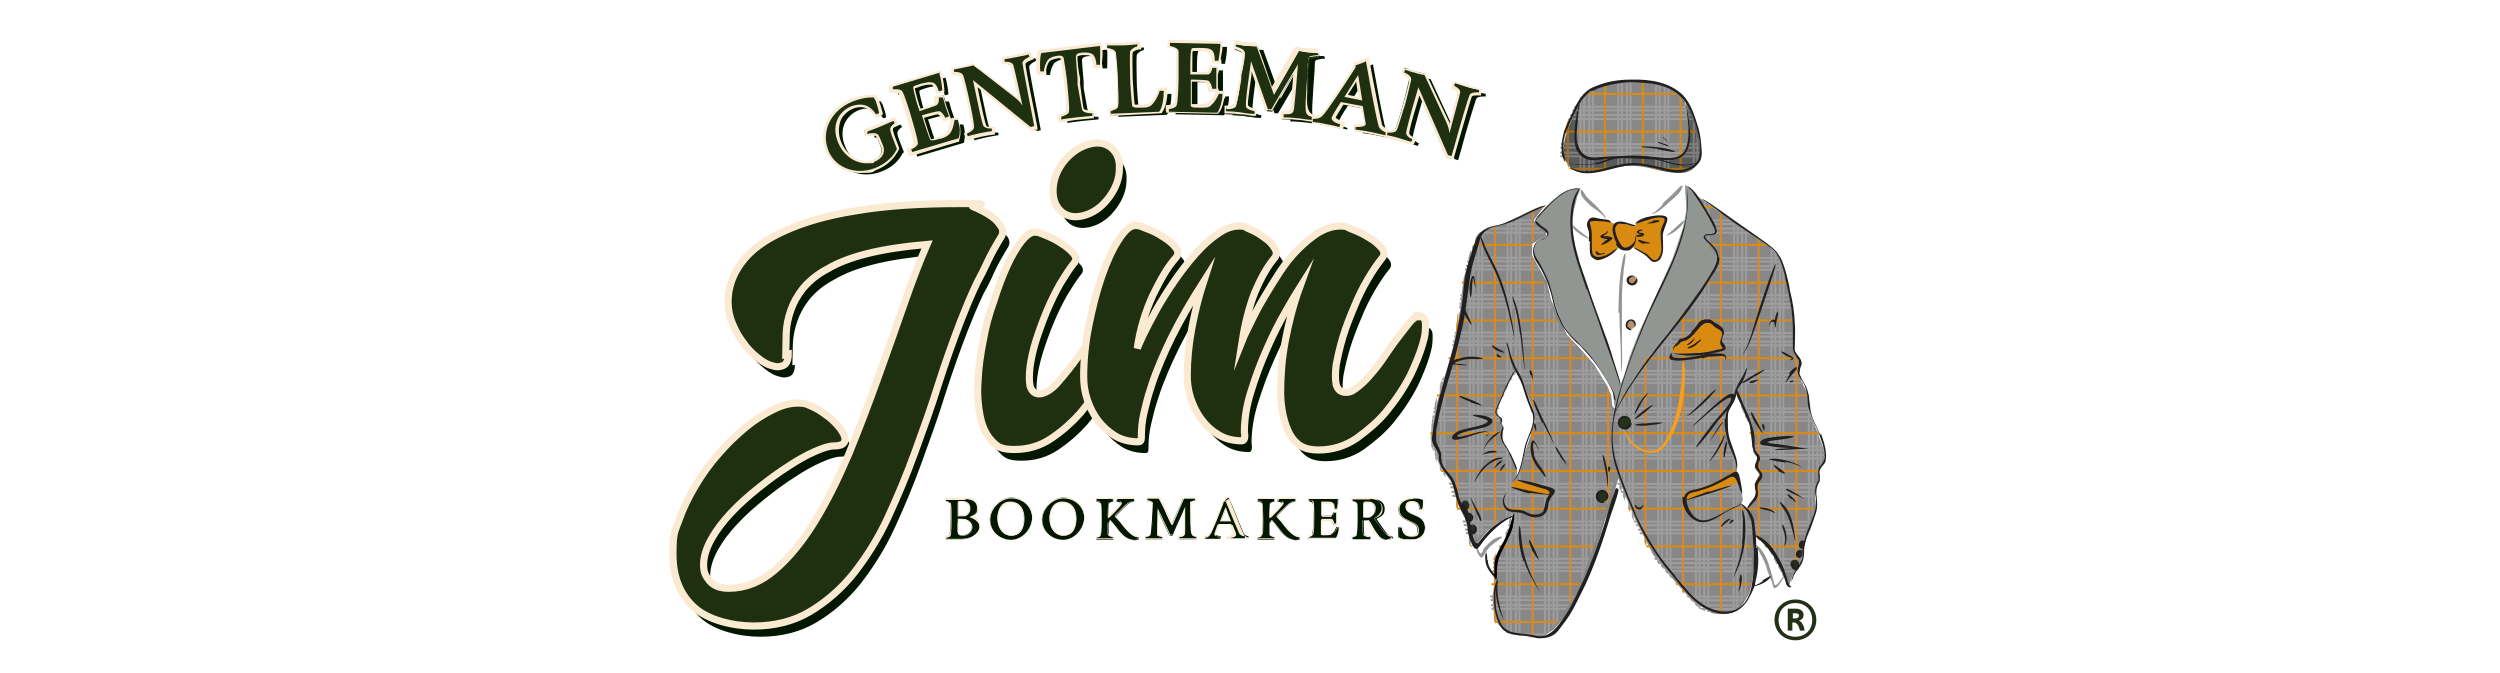 <svg version="1.2" xmlns="http://www.w3.org/2000/svg" width="490" height="132"><defs><clipPath clipPathUnits="userSpaceOnUse" id="cp1"><path d="M357.3 89.6s-.5 2-.7 2.4c-.2.4-.5.5-.5.8 0 .3-.1 2.3-.1 2.3l-.6 1.3s.1 2.4 0 2.4v2s-.5 1-.8 1.7c-.3.7-.7 1.6-.7 1.6l-.6 2.1-.6 2.8-.4 1.6-.8 1.5-.5 1-.7 1.9-1.3-3-2.1-3.9-2.4-2.5-1.3-.7.2 5.2-.4 4.3s-.8 2.5-1 2.7c-.2.2-1.5 2-1.5 2s-.4 1.1-3.3 1.1-4.2-1-4.2-1l-3.2-3.1-3.6-4.4-2.7-3-3.3-6.6-3.6-8.3-1.5 4.8-.5 2.3-.4 1.1-1.7 4.6-1.5 4.2-.9 2.8-.6 1.4-1.2 2.3-2.7 4.2-1.9 2.3-1.7 1.1h-2.6l-4-.8-1.6-.7-1.3-2.4-.5-4.9.5-2.4v-.8l.2-3.4 1.5-3.3 1.3-2.5.5-2.8-2.5 1.3-2.4 2-1.5 1.4-.8 1.2-.4.4-.3-.3-.3-.5-1.2-4.6s-1.4-2.6-1.6-3.8c0-.4-.4-.5-.5-1.7-.1-.8-1-2.5-1-2.5l-1.7-2.4-.4-1.4-.2-1.2-.5-1-.3-.8-.2-1.1.9-6.4 1-3.6 1.4-4.2 1.1-3.9.5-2.3.2-1.2s.2-1.4.3-1.4V62l.2-1 .2-.9.6-5.5 1.3-4.4.6-2.3 1-2s-.2 0 .5-.5 4-1.3 4-1.3l2.2-1 2.7-1.1 1.9-1 1.2-.4.8-.3-2.5 2.7.2.7 2.1 1.8v.7l-2.3 1.4-.3 1V50l1.8 3.1 1.9 5.1 1.1 3.7 1.1 2.3 1.2 1.6 4 4.2 2.7 3.8 1.6 2.9.4 1.2.2 3.1 2.3-4.3 3.9-5.9 2.9-3.7 4.2-5 5.3-7.5 1.3-2.3.4-2.2-1.1-1.8-1.6-1.6.2-.5 1.8-.3.4-.7-.9-1.9L332 38l6.7 4.7 4.5 3 2.4 1.8 1.6 1.3s.6.7.9 1c.4.3 1.5 3.5 1.9 5 .4 1.5 1.6 9.7 1.6 9.7v4.7l1.1 1.8-.3 2.1 1 1.9.8 2 .3 2.4.6 2.7 1.5 3.3 1.1 3.9zm-56.6-9.1c-.1-.2-1.1-2.6-1.1-2.6l-1-3.1-1.3-2-1.5 2.2-2.3 5.8.3.8.7.8v.9s.1 1.5 0 2c-.1.3.4 1.9 1.7 3.9.7 1.2 1.4 4.1 1.4 4.1l1.3-4.2 1-4.1s1.1-2 1-2.9c-.1-.9-.4-1.7-.4-1.8zM343.8 95l.5-.9.6-1.2-.9-1.7.2-.9s.5-1 0-1.3c-.4-.1-.6-.7-.6-.7l-.3-1.2-.7-4.3s-1.5-3.2-1.9-4.6c-.4-1.4-.8-1.8-.8-1.8v.4l-.4 1.5-.9 1.5-.5 2.8.3 2.1.4 1.8.6 1.9.8 1.9v2.4l.3.9.7 2.5s.3 1.6.3 1.7c0 .4-.5 1-.5 1l1.3 1.1.5-.5 1.1-1.3.5-1.3-.3-1.5z"/></clipPath><clipPath clipPathUnits="userSpaceOnUse" id="cp2"><path d="M306.9 31.8h.2c0 .4.2.6.4 1.2.7.4 1.8.8 3.3.8 1.6-.2 2.4-.3 3.9-.7 1.5-.5 3-.7 4.6-.7 1.6 0 3.2.2 4.7.6 1.5.4 2.9.5 4.5.7 2.4.2 3.5-1 3.6-1.4l.3-.3c1-.8.7-2.8.7-2.8-.6-4.7-1.9-7.8-2.9-9.6h-.2v.5c0-.2-.2-.3-.3-.5-.7-1.2-1.8-2.1-3.2-2.5-2-.6-4.4-.9-5.9-1.1-1-.1-2-.1-2.9 0-1.5.2-3.7.8-5.7 1.4-1.3.4-2.4 1.8-2.7 2.2-1 1.8-2.9 5-3.5 9.7 0 0-.1 1.6.2 2 0 0 .2.5.5.5z"/></clipPath></defs><style>.s0{fill:#021600}.s1{fill:#1f3011;stroke:#faead2;stroke-miterlimit:10;stroke-width:1.4}.s2{fill:#faead2}.s3{fill:#1f3011}.s4{fill:#929693}.s5{fill:#d98b11}.s6{fill:#878787}.s10,.s8,.s9{fill:none;stroke:#9d9d9d;stroke-miterlimit:10;stroke-width:.4}.s10,.s9{stroke:#d88928}.s10{stroke:#d98b11}.s12{fill:#22321b}.s13{fill:#221f1f}.s17{fill:#b58e6d}.s18{fill:#231f20}</style><g id="Layer"><path class="s0" d="M155.8 71.5c0 1.1-.3 1.9-.9 2.2-.6.3-1.3.4-2.2.1-.9-.2-1.8-.7-2.8-1.5-1-.8-2-1.7-2.8-2.9-.9-1.1-1.6-2.4-2.2-3.8-.6-1.4-.9-2.8-.9-4.3q0-4.2 2.7-7.8c1.8-2.4 4.5-4.4 8.3-6.1 3.7-1.7 8.4-3.1 14.2-4 5.8-1 12.6-1.4 20.5-1.4s1.3.2 2.3.6q1.5.6 3 1.5c1 .6 1.8 1.3 2.3 2.1.6.7.7 1.5.3 2.2-1.1 1.8-2 3.4-2.7 4.9q-1 2.3-2.1 4.2c-.6 1.3-1.2 2.6-1.7 3.8-.5 1.2-1 2.5-1.5 3.7-1.5 3.9-3 8.1-4.4 12.5-1.4 4.5-3 8.9-4.6 13.3-1.6 4.4-3.4 8.7-5.3 12.8-1.9 4.1-4.2 7.7-6.7 10.9-2.5 3.1-5.4 5.6-8.6 7.5-3.2 1.9-6.9 2.8-11 2.8s-9-1.2-11.7-3.7c-2.7-2.5-4.1-5.9-4.1-10.4s.4-4.4 1.2-6.7c.8-2.3 1.9-4.5 3.2-6.7 1.3-2.2 2.8-4.3 4.5-6.2 1.7-2 3.5-3.7 5.3-5.2 1.8-1.5 3.6-2.6 5.4-3.5 1.8-.9 3.4-1.3 4.9-1.3 1.5 0 1.6.2 2.6.6.9.4 1.8.9 2.7 1.6.9.6 1.7 1.3 2.3 2 .7.7 1.1 1.4 1.4 2 .3.6.3 1.2 0 1.6-.3.4-.9.6-1.9.6-1 0-2.2.4-3.8 1.1-1.6.7-3.4 1.7-5.2 2.9-1.9 1.2-3.8 2.6-5.8 4.2s-3.8 3.2-5.4 4.9c-1.6 1.7-2.9 3.4-3.9 5.2-1 1.8-1.5 3.5-1.5 5s.4 2.2 1.2 3.2c.8.9 2 1.4 3.7 1.4 3.3 0 6.3-1.2 9.1-3.6 2.8-2.4 5.4-5.6 7.8-9.5 2.4-3.9 4.6-8.4 6.7-13.3 2-4.9 3.9-9.9 5.7-14.9q2.7-7.5 5.1-14.4 2.4-6.9 4.5-11.7-6.9.6-11.7 1.8-4.8 1.2-7.8 3c-2.1 1.1-3.6 2.4-4.8 3.8-1.1 1.4-1.9 2.8-2.4 4.3q-.8 2.2-.9 4.5c0 1.5-.1 2.9-.1 4.2zM219 64.7c1.1 0 1.7.6 1.7 1.8q0 1.8-.6 3.9c-.5 1.6-1.3 3.5-2.2 5.6q-2.1 4-4.8 7.2c-1.6 1.8-3.4 3.4-5.6 4.9-2.2 1.5-4.6 2.2-7.3 2.2s-3.4-.6-4.5-1.8c-1.1-1.2-1.8-2.8-2.2-4.8-.4-2-.6-4.3-.4-6.9.1-2.6.5-5.2 1-7.8q.7-4 2.1-7.8c.8-2.6 1.7-4.9 2.6-6.9.9-2 1.9-3.6 2.8-4.8 1-1.2 1.8-1.8 2.6-1.8s1.1.2 2.1.6c1 .4 2.1.9 3.1 1.6 1 .6 1.8 1.3 2.4 2 .6.7.6 1.4 0 2-.8 1-1.6 2.3-2.6 3.9-.9 1.6-1.8 3.4-2.6 5.3q-1.2 2.9-2.1 5.7c-.6 1.9-1 3.7-1.2 5.2q-.3 2.4 0 3.9.4 1.5 1.8 1.5c.9 0 2.3-.7 3.6-2.2 1.3-1.5 2.6-3.1 3.9-4.9 1.3-1.8 2.5-3.4 3.5-4.9 1-1.5 1.8-2.2 2.4-2.2zm-9.3-20.8c-1.3-1-1.9-2.4-1.9-4.3s.6-3.7 1.9-5.5c1.3-1.7 2.9-2.9 4.7-3.5 1.8-.6 3.3-.5 4.6.4 1.3 1 1.9 2.4 1.8 4.3 0 1.9-.7 3.7-1.9 5.4-1.3 1.8-2.8 3-4.6 3.6-1.8.6-3.3.5-4.6-.4z"/><path class="s0" d="M279.1 64c.6 0 1 .2 1.3.5.3.3.4.8.4 1.3 0 .6 0 1.2-.1 1.9s-.3 1.4-.5 2.1c-.5 1.7-1.3 3.7-2.3 5.8-1.4 2.8-3.1 5.2-4.9 7.4-1.6 1.9-3.5 3.5-5.7 5.1-2.2 1.5-4.7 2.3-7.5 2.3s-4.4-1-5.6-3.1c-1.1-2.1-1.7-4.7-1.8-7.9 0-3.2.2-6.6.9-10.3.7-3.7 1.6-7.2 2.8-10.5-.7 1.1-1.6 2.7-2.8 4.8q-1.8 3.1-3.6 7.2c-1.2 2.7-2.2 5.4-3.1 8.3-.9 2.8-1.3 5.5-1.3 8 .2 1.1 0 1.7-.5 1.7-1.7 0-3.3-.4-4.6-1.2q-1.9-1.2-3.3-3c-.9-1.2-1.6-2.6-2.1-4.1-.5-1.5-.7-3-.7-4.5q0-4.5.9-9.3c.6-3.2 1.4-6.3 2.3-9.1-2.3 3.6-4.4 7.2-6.2 10.8-.8 1.6-1.5 3.2-2.2 4.8-.7 1.7-1.4 3.4-1.9 5.1-.6 1.7-1 3.4-1.4 5.1-.4 1.7-.5 3.3-.5 4.8 0 .6-.2.8-.6.8-1.7 0-3.3-.4-4.6-1.2q-1.9-1.2-3.3-3c-.9-1.2-1.6-2.6-2.1-4.1-.5-1.5-.7-3-.7-4.5 0-3.1.3-6.4 1-9.9s1.5-6.7 2.5-9.6q1.5-4.4 3.3-7.2c1.2-1.9 2.3-2.9 3.3-2.9s1.1.2 2.2.6c1.1.4 2.2.9 3.2 1.6 1 .6 1.9 1.3 2.5 2.1.6.7.6 1.5 0 2.1-1.6 1.8-3 4.3-4.5 7.4-1.4 3.1-2.5 6.6-3 10.3q.2-.6 1.2-2.7c.7-1.4 1.5-3 2.5-4.8 1-1.8 2.2-3.7 3.5-5.6 1.3-1.9 2.7-3.7 4.1-5.3 1.4-1.6 2.9-3 4.4-4 1.5-1.1 2.9-1.6 4.3-1.6s1 .2 2 .6c1 .4 1.9.9 2.8 1.6q1.4.9 2.1 2.1c.5.7.5 1.5-.1 2.1-1.4 1.7-2.6 3.9-3.8 6.7q-1.6 4.2-2.4 9.3c.4-1 1-2.2 1.7-3.6.7-1.5 1.5-3 2.5-4.7 1-1.7 2-3.3 3.1-5q1.7-2.6 3.6-4.5c1.3-1.3 2.6-2.4 4-3.3 1.4-.8 2.8-1.3 4.3-1.3s1.1.2 2.2.6c1.1.4 2.2.9 3.3 1.6 1.1.6 1.9 1.3 2.6 2.1.6.7.6 1.5 0 2.1-.8 1-1.7 2.3-2.7 4-1 1.7-1.9 3.5-2.7 5.5-.8 1.9-1.6 3.9-2.2 5.9-.6 2-1 3.8-1.3 5.4q-.3 2.4 0 3.9c.3 1 .9 1.5 1.9 1.5 1 0 1.5-.4 2.4-1.1q1.4-1 2.7-2.7 1.4-1.6 2.7-3.6c.9-1.3 1.7-2.5 2.6-3.6q1.2-1.6 2.1-2.7c.6-.7 1.1-1.1 1.4-1.1z"/><path class="s1" d="M154.5 69.4c0 1.1-.3 1.9-.9 2.2-.6.3-1.3.4-2.2.1-.9-.2-1.8-.7-2.8-1.5-1-.8-2-1.7-2.8-2.9-.9-1.1-1.6-2.4-2.2-3.8-.6-1.4-.9-2.8-.9-4.3q0-4.2 2.7-7.8c1.8-2.4 4.5-4.4 8.3-6.1 3.7-1.7 8.4-3.1 14.2-4 5.8-1 12.6-1.4 20.5-1.4s1.3.2 2.3.6q1.5.6 3 1.5c1 .6 1.8 1.3 2.3 2.1.6.7.7 1.5.3 2.2-1.1 1.8-2 3.4-2.7 4.9q-1 2.2-2.1 4.2c-.6 1.3-1.2 2.6-1.7 3.8-.5 1.2-1 2.5-1.5 3.7-1.5 3.9-3 8.1-4.4 12.5-1.4 4.5-3 8.9-4.6 13.3-1.6 4.4-3.4 8.7-5.3 12.8-1.9 4.1-4.2 7.7-6.7 10.9-2.5 3.1-5.4 5.6-8.6 7.5-3.2 1.9-6.9 2.8-11 2.8s-9-1.2-11.7-3.7c-2.7-2.5-4.1-5.9-4.1-10.4s.4-4.4 1.2-6.7c.8-2.3 1.9-4.5 3.2-6.7 1.3-2.2 2.8-4.3 4.5-6.2 1.7-2 3.5-3.7 5.3-5.2 1.8-1.5 3.6-2.6 5.4-3.5 1.8-.9 3.4-1.3 4.9-1.3 1.5 0 1.6.2 2.6.6.9.4 1.8.9 2.7 1.6.9.6 1.7 1.3 2.3 2 .7.7 1.1 1.4 1.4 2 .3.6.3 1.2 0 1.6-.3.4-.9.6-1.9.6-1 0-2.2.4-3.8 1.1-1.6.7-3.4 1.7-5.2 2.9-1.9 1.2-3.8 2.6-5.8 4.2s-3.8 3.2-5.4 4.9c-1.6 1.7-2.9 3.4-3.9 5.2-1 1.8-1.5 3.5-1.5 5s.4 2.2 1.2 3.2c.8.9 2 1.4 3.7 1.4 3.3 0 6.3-1.2 9.1-3.6 2.8-2.4 5.4-5.6 7.8-9.5 2.4-3.9 4.6-8.4 6.7-13.3 2-4.9 3.9-9.9 5.7-14.9q2.7-7.5 5.1-14.4 2.4-6.9 4.5-11.7-6.9.6-11.7 1.8-4.8 1.2-7.8 3c-2.1 1.1-3.6 2.4-4.8 3.8-1.1 1.4-1.9 2.8-2.4 4.3q-.8 2.2-.9 4.5c0 1.5-.1 2.9-.1 4.2zM217.6 62.5c1.1 0 1.7.6 1.7 1.8q0 1.8-.6 3.9c-.5 1.6-1.3 3.5-2.2 5.6q-2.1 4-4.8 7.2c-1.6 1.8-3.4 3.4-5.6 4.9-2.2 1.5-4.6 2.2-7.3 2.2s-3.4-.6-4.5-1.8c-1.1-1.2-1.8-2.8-2.2-4.8-.4-2-.6-4.3-.4-6.9.1-2.6.5-5.2 1-7.8q.7-4 2.1-7.8c.8-2.6 1.7-4.9 2.6-6.9.9-2 1.9-3.6 2.8-4.8 1-1.2 1.8-1.8 2.6-1.8s1.1.2 2.1.6c1 .4 2.1.9 3.1 1.6 1 .6 1.8 1.3 2.4 2 .6.7.6 1.4 0 2-.8 1-1.6 2.3-2.6 3.9-.9 1.6-1.8 3.4-2.6 5.3q-1.2 2.9-2.1 5.7c-.6 1.9-1 3.7-1.2 5.2q-.3 2.4 0 3.9.5 1.5 1.8 1.5c.9 0 2.3-.7 3.6-2.2 1.3-1.5 2.6-3.1 3.9-4.9 1.3-1.8 2.5-3.4 3.5-4.9 1-1.5 1.8-2.2 2.4-2.2zm-9.3-20.8c-1.3-1-1.9-2.4-1.9-4.3s.6-3.7 1.9-5.5c1.3-1.7 2.9-2.9 4.7-3.5 1.8-.6 3.3-.5 4.6.4 1.3 1 1.9 2.4 1.8 4.3 0 1.9-.7 3.7-1.9 5.4-1.3 1.8-2.8 3-4.6 3.6-1.8.6-3.3.5-4.6-.4z"/><path class="s1" d="M277.7 61.8c.6 0 1 .2 1.3.5.3.3.4.8.4 1.3 0 .6 0 1.2-.1 1.9s-.3 1.4-.5 2.1c-.5 1.7-1.3 3.7-2.3 5.8-1.4 2.8-3.1 5.2-4.9 7.4-1.6 1.9-3.5 3.5-5.7 5.1-2.2 1.5-4.7 2.3-7.5 2.3s-4.4-1-5.6-3.1c-1.1-2.1-1.7-4.7-1.8-7.9 0-3.2.2-6.6.9-10.3.7-3.7 1.6-7.2 2.8-10.5-.7 1.1-1.6 2.7-2.8 4.8q-1.8 3.1-3.6 7.2c-1.2 2.7-2.2 5.4-3.1 8.3-.9 2.8-1.3 5.5-1.3 8 .2 1.1 0 1.7-.5 1.7-1.7 0-3.3-.4-4.6-1.2q-2-1.2-3.3-3c-.9-1.2-1.6-2.6-2.1-4.1-.5-1.5-.7-3-.7-4.5q0-4.5.9-9.3c.6-3.2 1.4-6.3 2.3-9.1-2.3 3.6-4.4 7.2-6.2 10.8-.8 1.6-1.5 3.2-2.2 4.8-.7 1.7-1.4 3.4-1.9 5.1-.6 1.7-1 3.4-1.4 5.1-.4 1.7-.5 3.3-.5 4.8 0 .6-.2.8-.6.8-1.7 0-3.3-.4-4.6-1.2q-1.9-1.2-3.3-3c-.9-1.2-1.6-2.6-2.1-4.1-.5-1.5-.7-3-.7-4.5 0-3.1.3-6.4 1-9.9s1.5-6.7 2.5-9.6q1.5-4.4 3.3-7.2c1.2-1.9 2.3-2.9 3.3-2.9s1.1.2 2.2.6c1.1.4 2.2.9 3.2 1.6 1 .6 1.9 1.3 2.5 2.1.6.7.6 1.5 0 2.1-1.6 1.8-3 4.3-4.5 7.4-1.4 3.1-2.5 6.6-3 10.3q.2-.6 1.2-2.7c.7-1.4 1.5-3 2.5-4.8 1-1.8 2.2-3.7 3.5-5.6 1.3-1.9 2.7-3.7 4.1-5.3 1.4-1.6 2.9-3 4.4-4 1.5-1.1 2.9-1.6 4.3-1.6s1 .2 2 .6c1 .4 1.9.9 2.8 1.6q1.4.9 2.1 2.1c.5.7.5 1.5-.1 2.1-1.4 1.7-2.6 3.9-3.8 6.7q-1.6 4.2-2.4 9.3c.4-1 1-2.2 1.7-3.6.7-1.5 1.5-3 2.5-4.7 1-1.7 2-3.3 3.1-5q1.7-2.6 3.6-4.5c1.3-1.3 2.6-2.4 4-3.3 1.4-.8 2.8-1.3 4.3-1.3s1.1.2 2.2.6c1.1.4 2.2.9 3.3 1.6 1.1.6 1.9 1.3 2.6 2.1.6.7.6 1.5 0 2.1-.8 1-1.7 2.3-2.7 4-1 1.7-1.9 3.5-2.7 5.5-.8 1.9-1.6 3.9-2.2 5.9-.6 2-1 3.8-1.3 5.4q-.3 2.4 0 3.9c.3 1 .9 1.5 1.9 1.5 1 0 1.5-.4 2.4-1.1q1.3-1 2.7-2.7 1.4-1.6 2.7-3.6c.9-1.3 1.7-2.5 2.6-3.6q1.2-1.6 2.1-2.7c.6-.7 1.1-1.1 1.4-1.1z"/><path fill-rule="evenodd" class="s0" d="M185.4 105.7v-.4h-.1c.6-.1.8-.3.8-.4 0-.2.2-.8.2-3.2 0-2.4 0-2.8-.1-3 0-.2-.4-.4-.9-.5v-.4h3.9c1.5 0 2.4.6 2.4 1.8 0 1.2-.7 1.3-1.4 1.7.9.3 1.8 1 1.8 1.9 0 .9-1.2 2.5-3.6 2.5zm2.3-3.1v1.4c0 .8.2.9 1.1.9.9 0 1.7-.8 1.7-1.6s-.7-1.6-1.9-1.6h-.8v.8zm1.4-1.5c.2 0 1-.5 1-1.4 0-.9-.6-1.4-1.5-1.4s-.8 0-.8.4v2.4z"/><path fill-rule="evenodd" class="s2" d="M189.3 98h-3.9v.2h-.2v-.6h4v-.1c2.3 0 2.5 1.3 2.5 1.9 0 .3-.1.6-.4.9q.2-.3.2-.7c0-1-.6-1.8-2.3-1.8m1.3 3.3c.8.3 1.6.6 1.6 1.9q0 .6-.3 1.1.2-.4.2-.8c0-1-1.1-1.7-2-1.9q.2-.1.5-.3zm-2 4.6h-3v-.1h2.9c1.7 0 2.8-.6 3.4-1.5-.5.8-1.6 1.6-3.3 1.6zm-3-.1h-.3v-.6h.1c.7-.1.8-.3.8-.3.2-.1.2-.6.2-3.1 0-.9-.1-2.8-.1-3q0-.1-.1-.2c.2.1.3.2.3.4.1.2.1 2.3.1 3 0 .7 0 2.9-.2 3.2 0 .2-.5.4-.8.4zm-.1-7.3v-.1q.4 0 .7.2-.3-.1-.7-.1zm5 2.8c.4-.2.7-.5.9-.8-.1.3-.5.6-.8.8h-.1zm-1.6 3.9h.1zm0 0c-.8 0-1.1-.1-1.1-1v-2.3h.9c1.2 0 2 .8 2 1.6s-.6 1.7-1.8 1.7zm-1.1-3.9v-2.5c.1-.4-.1-.4.9-.4s1.6.5 1.6 1.5-.9 1.5-1.1 1.5h-1.5zm1.4-.1c.2 0 .9-.7.9-1.3 0-.6-.5-1.3-1.4-1.3-.5 0-.8 0-.8.3v2.3zm-1.2.9v2.2c0 .8 0 .8 1 .8s1.6-.8 1.6-1.5-.7-1.5-1.9-1.5z"/><path fill-rule="evenodd" class="s0" d="M198.2 105.8c-2.4 0-4.2-1.7-4.2-4s2.2-4.3 4.2-4.3 4.1 1.7 4.1 3.9-1.9 4.4-4.1 4.4zm-.2-7.4c-1.2 0-2.5 1.1-2.5 3.2s1.2 3.4 2.7 3.4c1.5 0 2.5-.9 2.5-3.2 0-2.3-1.2-3.4-2.7-3.4z"/><path fill-rule="evenodd" class="s2" d="M202.4 101.4c0 2.3-1.8 4.4-4.2 4.4-2.4 0-4.2-1.4-4.2-4s2.2-4.3 4.2-4.3c2.4 0 4.2 1.6 4.2 3.9zm-8.3.5c0 2.3 1.9 3.9 4.1 3.9 2.2 0 4.1-2 4.1-4.3s-1.9-3.8-4.1-3.8c-2 0-4.1 1.9-4.1 4.2zm1.4-.3c0-2 .9-3.3 2.5-3.3s2.8 1.1 2.8 3.4-1.4 3.3-2.5 3.3c-1.6 0-2.8-1.4-2.8-3.4zm5.2.2c0-1.8-1.4-3.3-2.6-3.3-1.2 0-2.4 1.2-2.4 3.1 0 1.9 1.1 3.3 2.6 3.3.9 0 2.4-1.3 2.4-3.1z"/><path fill-rule="evenodd" class="s0" d="M208.4 105.8c-2.4 0-4.2-1.7-4.2-4s2.2-4.3 4.2-4.3 4.1 1.7 4.1 3.9-1.9 4.4-4.1 4.4zm-.2-7.4c-1.2 0-2.5 1.1-2.5 3.2s1.2 3.4 2.7 3.4c1.5 0 2.5-.9 2.5-3.2 0-2.3-1.2-3.4-2.7-3.4z"/><path fill-rule="evenodd" class="s2" d="M212.6 101.4c0 2.3-1.8 4.4-4.2 4.4-2.4 0-4.2-1.4-4.2-4s2.2-4.3 4.2-4.3c2.4 0 4.2 1.6 4.2 3.9zm-8.3.5c0 2.3 1.9 3.9 4.1 3.9 2.2 0 4.1-2 4.1-4.3s-1.9-3.8-4.1-3.8c-2 0-4.1 1.9-4.1 4.2zm1.4-.3c0-2 .9-3.3 2.5-3.3s2.8 1.1 2.8 3.4-1.4 3.3-2.5 3.3c-1.6 0-2.8-1.4-2.8-3.4zm5.2.2c0-1.8-1.4-3.3-2.6-3.3-1.2 0-2.4 1.2-2.4 3.1 0 1.9 1.1 3.3 2.6 3.3.9 0 2.4-1.3 2.4-3.1z"/><path class="s0" d="M222.2 105.8c-1.5 0-2.6-1.3-3.5-2.5-.4-.5-.7-.9-1-1.2h-.2c-.1.3-.2.4-.2.6v2.1c0 .2.4.4.9.5v.5h-3.3v-.4c.6-.1.8-.3.8-.4 0-.2.2-.8.2-3.2 0-2.4 0-2.8-.1-3 0-.2-.4-.4-.9-.5v-.5h3.3v.5c-.3 0-.8.2-.9.5 0 .2-.1 1.5-.1 2.5v.2c.2 0 2.5-2.4 2.5-2.7 0-.3-.3-.4-.9-.5v-.5h3.5v.4h.2c-.5.1-.9.2-1.5.7-.6.5-1.9 1.8-2.4 2.4.3.3.6.7 1 1.1l.2.3c.7.9 1.5 1.8 2 2.1.5.4.8.4 1.1.5h.3v.4c-.3.2-.7.2-1.1.2z"/><path fill-rule="evenodd" class="s2" d="M222.5 97.8v.3c-.4 0-.9.2-1.5.7-.5.4-1.8 1.6-2.4 2.3l-.1-.1c.6-.6 2-2 2.4-2.3.5-.4 1-.5 1.4-.6h.1v-.3h.1zm-4 3.4c.4.4.9.9 1.3 1.4.7.9 1.5 1.8 2.1 2.2.5.4.8.4 1.1.5v-.4h-.3c-.3 0-.6-.1-1.1-.5-.5-.4-1.3-1.3-2-2.1l-.2-.3c-.3-.3-.6-.7-.8-.9q-.1 0-.1.1zm4.6 4.1v.3h-.2l.1-.1v-.2zm-1 .4zm-3.4-2.5c-.4-.5-.8-1-1.1-1.3l-.2.2h.1c.3.2.6.6 1 1.1.9 1.1 2 2.5 3.5 2.5h.1c-1.5 0-2.5-1.3-3.4-2.5zm-1.6-.6v2.1c0 .3.5.5 1 .5v.3h-3.3v.2h3.5v-.6h-.2c-.5-.1-.8-.3-.9-.5v-2.1c0-.1.1-.3.2-.4-.1.1-.3.3-.3.5zm-1.5 2.2c.2-.3.2-2.5.2-3.2 0-.7 0-2.8-.1-3q.1 0 .1.1c0 .2.1 2.1.1 3 0 2.5 0 3-.2 3.1 0 0 0 .1-.2.1q.1 0 .1-.1zm-.9-6.7v-.3h.1v.3h-.1zm1.7-.3h1.7v.3h.2v-.5h-3.5v.2h1.6zm.8.8c0 .3-.1 1.7-.1 2.6 0 .2 0 .3.2.3s2.6-2.5 2.6-2.8c0-.4-.5-.5-.9-.6v-.3h3.4v-.3h-3.7v.4c0 .1.1.2.1.2.5 0 .8.2.8.4 0 .3-2.1 2.4-2.4 2.6v-.1c0-1.4 0-2.3.1-2.5v-.1q-.1.1-.1.2zm-2.4-.4h.1q.6.1.8.4c0-.3-.5-.5-.9-.5zm.1 6.9h-.1v.1c.2 0 .6-.1.7-.3q-.1.1-.6.2zm8 .5c-.2 0-.5.1-.8.1 1 0 .8 0 .8-.1zm-4.8-7.5c-.2 0-.6.1-.8.3.2-.2.6-.3.8-.3z"/><path class="s0" d="M231.1 105.2c1 0 1-.2 1-1.1v-4.3c-.6 1.4-2.1 4.6-2.3 5.2h-.5c-.1-.1-.2-.3-.4-.7-.3-.7-1-2-2-4.3v1.4c0 1.2-.1 2-.1 3v.4c0 .2.4.4 1 .4v.5h-3.3v-.5c.5 0 .9-.2 1-.4.1-.2.2-2 .3-3.1v-.4c0-.7.1-1.6.1-2.2v-.4c-.1-.3-.3-.4-1.1-.5v-.5h2.3s1.1 2 1.6 3.3l.9 1.9 2.3-5.2h2.2c.1 0 .2.2.2.4 0 0-.4 0-.8.2-.2 0-.2.2-.2.4V102.5c.1 2.4.2 2.6 1.2 2.7v.5H231v-.5z"/><path fill-rule="evenodd" class="s2" d="m234.2 97.8.1.3s-.4 0-.8.2c-.2 0-.3.2-.2.4 0 .7 0 1.9.1 2.9.2 3.3 0 3.5 1.2 3.6v-.2h-.1c-.9 0-.9-.1-1-2.6V98.6c0-.2 0-.3.1-.3l.8-.2h.1v-.2c0-.3-.1-.4-.3-.4H232l-2.2 5-.8-1.8c-.6-1.2-1.5-3.2-1.6-3.3h-2.6v.7c0 .1.1.2.1.2.8.1.9.3 1 .5v2.4c0-.7.1-1.6.1-2.2v-.4c-.1-.3-.4-.4-1.1-.6v-.3H227.3s1 2 1.5 3.2l1 2.1 2.3-5.3h2.1m-1.3 7.8h-1.7v-.3c1 0 1.1-.3 1.1-1.2v-4.7c-.1.3-.3.6-.5 1.1l.2-.4v4c0 .8 0 1-1 1h-.2v.7H234.6v-.2h-1.7zm-3.1-.7h-.4c-.2-.4-.8-1.7-2.5-5.2 0 2.2-.1 3.2-.1 4.7v.4c0 .4.8.5 1.1.5v.3h-3.3v-.3c.4 0 .8-.1.9-.4-.1.2-.5.3-.8.3h-.2v.6H228v-.7h-.1c-.6 0-.9-.2-.9-.4v-4.4c1 2.1 1.6 3.3 1.9 4 .2.3.3.5.3.7h.6q.1-.2.2-.6-.1.4-.2.5zm2-4.4c-.6 1.2-1.4 3-1.8 3.9.4-1 1.2-2.7 1.8-3.9zm-6.3 4.4q.1 0 .1-.1 0 .1-.1.1zm.1-.1q0-.1.1-.5-.1.4-.1.5zm.1-.5c.1-.7.2-2.1.2-2.6-.1 1-.1 2-.2 2.6z"/><path fill-rule="evenodd" class="s0" d="M236.2 105.2s.7-.1 1-.6c.4-.5 1.6-3.6 2.6-6.2v-.2c.4-.3.8-.5 1-.7l.8 1.8c.8 2 1.7 4.2 2.2 5.3.2.4.9.5.9.5v.4h-3.5v-.4h-.2c.7-.1 1-.3 1-.5l-.7-1.9h-2.5c-.4 1.3-.6 1.8-.6 1.9 0 .3.3.4 1.1.5v.5h-3.1zm5-3.1c-.4-1-.8-2.1-.9-2.5l-1 2.5z"/><path fill-rule="evenodd" class="s2" d="M240.9 97.7c.9 2.2 2.2 5.6 2.9 7.1.2.4 1 .6 1 .6v.3h-.8v-.6h-.2c-.2 0-.7-.2-.9-.5-.5-1.1-1.4-3.3-2.2-5.2q-.3-.7-.5-1.2l.6-.4m.5 7.9h-.9v-.6h.2c.7-.1 1-.4 1-.4l-.2-.6c-.1-.3-.2-.8-.4-1.2h.6c.4 1 .7 1.6.7 1.9 0 .3-.5.6-1 .6zm-3-.9q0 .2.2.3c-.4-.1-.5-.2-.5-.4 0 0 0-.2.6-1.8h.4c-.4 1-.7 1.8-.7 1.9zm1.1.6v.3h-.2v-.3h.2zm-.2.3v.1h-3.3v-.6h.2s.6-.1.9-.5c.4-.4 1.6-3.4 2.6-6.1v-.4h.1q.2-.2.4-.3.1.1.1.3l-.4.2v.2c-.7 1.9-2.2 5.7-2.6 6.2-.3.6-1 .6-1 .6v.3h3zm1.5-8.3c-.1.2-.3.3-.6.5q0-.2-.1-.3v-.2zm-1.5 8q-.5-.1-.7-.3.2.1.5.1h.2zm-.1-3.2 1.1-2.8s.6 1.4 1.1 2.8zm2-.2c-.3-.9-.6-1.7-.8-2.2l-.9 2.2z"/><path class="s0" d="M253.8 105.8c-1.5 0-2.6-1.3-3.5-2.5-.4-.5-.7-1-1-1.2h-.2c-.1.3-.2.4-.2.6v2.1c0 .2.4.4.9.5v.5h-3.3v-.4c.6-.1.8-.3.8-.4 0-.2.2-.8.2-3.2 0-2.4 0-2.8-.1-3 0-.2-.4-.4-.9-.5v-.5h3.3v.5c-.3 0-.8.2-.9.5 0 .2-.1 1.5-.1 2.5v.2c.2 0 2.5-2.4 2.5-2.7 0-.3-.3-.4-.9-.5v-.5h3.5v.4h.2c-.5.1-.9.2-1.5.7-.3.3-1.9 1.7-2.4 2.4.3.3.6.7 1 1.1l.2.3c.7.9 1.5 1.8 2 2.1.5.4.8.4 1.1.5h.3v.4c-.3.2-.7.2-1.1.2z"/><path fill-rule="evenodd" class="s2" d="M254.2 97.8v.3c-.4 0-.9.2-1.5.7-.5.4-1.8 1.6-2.4 2.3l-.1-.1c.6-.6 2-2 2.4-2.3.5-.4 1-.5 1.4-.6h.1v-.3h.1zm-4 3.4c.4.4.9.9 1.3 1.4.7.9 1.5 1.8 2.1 2.2.5.4.8.4 1.1.5v-.4h-.3c-.3 0-.6-.1-1.1-.5-.5-.4-1.3-1.3-2-2.1l-.2-.3c-.3-.3-.6-.7-.8-.9q-.1 0-.1.1zm4.6 4.1v.3h-.2l.1-.1v-.2zm-1 .4zm-3.4-2.5c-.4-.5-.8-1-1.1-1.3l-.2.2c-.1.1-.3.3-.3.5v2.1c0 .3.5.5 1 .5v.3h-3.3v.2h3.5v-.6h-.2c-.5-.1-.8-.3-.9-.5v-2.1c0-.1.1-.3.2-.4h.1c.3.2.6.6 1 1.1.9 1.1 2 2.5 3.5 2.5h.1c-1.5 0-2.5-1.3-3.4-2.5zm-3.1 1.6c.2-.3.2-2.5.2-3.2 0-.7 0-2.8-.1-3q.1 0 .1.1c0 .2.1 2.1.1 3 0 2.5 0 3-.2 3.1 0 0 0 .1-.2.1q.1 0 .1-.1zm-.9-6.7v-.3h.1v.3h-.1zm1.7-.3h1.7v.3h.2v-.5h-3.5v.2h1.6zm.8.8c0 .3-.1 1.7-.1 2.6 0 .2 0 .3.2.3s2.6-2.5 2.6-2.8c0-.4-.5-.5-.9-.6v-.3h3.4v-.3h-3.7v.4c0 .1.1.2.1.2.5 0 .8.2.8.4 0 .3-2.1 2.4-2.4 2.6v-.1c0-1.4 0-2.3.1-2.5v-.1q-.1.1-.1.2zm-2.4-.4h.1q.6.1.8.4c0-.3-.5-.5-.9-.5zm.1 6.9h-.1v.1c.2 0 .6-.1.7-.3q-.1.1-.6.2zm8 .5c-.2 0-.5.1-.8.1 1 0 .8 0 .8-.1zm-4.8-7.5c-.2 0-.6.1-.8.3.2-.2.6-.3.8-.3z"/><path class="s0" d="M256.5 105.7v-.4h-.1c.6-.1.8-.3.8-.4 0-.2.2-.8.2-3.2 0-2.4 0-2.8-.1-3 0-.2-.4-.4-.9-.5v-.4h5.9c0 .4 0 1.1-.2 2h-.6c0-.5-.1-1-.3-1.1-.3-.2-.8-.3-1.3-.3h-.9v2.7h1.9c.2 0 .4-.5.4-.7h.6v2.3l-.6.2c0-.6-.3-.9-.5-1h-1.9v2.9c.1.1.5.1.9.1h.1c.6 0 .9 0 1.2-.3.3-.3.6-.7.8-1.3h.5c0 .9-.3 1.8-.6 2.2h-5.6z"/><path fill-rule="evenodd" class="s2" d="M262.3 98c.1.4 0 1.1-.2 2.1h-.5s-.1-.1-.1-.2c0-.4-.1-.8-.3-1-.3-.2-.8-.2-1.3-.2h-.8v2.4h-.1V98.3h.9c.5 0 1.1 0 1.4.3.3.2.3.6.3 1.1h.4c.2-.6.2-1.4.2-1.9l.1-.1h-5.8v.3c.1 0 .2.2.3.3q-.1-.1-.4-.1h-.1v-.6h6zm-3.2 3.3h1.8q.2-.1.3-.3-.1.1-.2.1c-.1 0-1.1.1-1.9 0v.2zm2.2-.7v-.2l.1.1c0 .2-.1.4-.2.5q.1-.2.1-.4zm.2-.1h.5v-.2h-.5q0 .1-.1.2zm.6.2v2.5h-.6s-.1 0-.1-.1c-.1-.5-.2-.9-.4-.9h-1.8v2.6h-.2v-3.1h2c.3.1.5.6.5.9h.5v-2.1s.1.1.1.2zm-2.9 4.2h.8c-.3 0-.6 0-.8-.1v.1zm1 0h.1-.2.1zm1.1-.3c.3-.3.6-.7.8-1.4h.5s.1.1.1.2c0 .7-.2 1.7-.6 2.2h-5.8v-.6h.1c.7-.1.8-.3.8-.3.2-.1.2-.6.2-3.1 0-.9-.1-2.8-.1-3 0-.2-.2-.5-.4-.6.3.1.6.2.6.5.1.2.1 2.3.1 3 0 .7 0 2.9-.2 3.2 0 .2-.5.4-.8.4v.3h5.5c.3-.3.5-1.3.5-2.1h-.4c-.3.7-.6 1.1-.9 1.3-.2.2-.6.3-1 .3.5 0 .8-.1 1-.3z"/><path fill-rule="evenodd" class="s0" d="M271.8 105.8c-.6 0-1.2-.2-1.5-.7-.6-.7-1-1.4-1.4-2.1l-.2-.4c-.1-.2-.3-.4-.4-.6h-1c0 .9 0 2.4.1 2.7 0 .3.8.4 1.2.5v.5h-3.5v-.4c.6-.1.8-.3.8-.4 0-.2.2-.8.2-3.2 0-2.4 0-2.8-.1-3 0-.2-.4-.4-.9-.5v-.4h3.8c1.6 0 2.5.7 2.5 1.9s-.6 1.5-1.6 2c.7 1 1.2 1.8 2 2.8.4.5.8.6 1.2.7v.3c-.3.2-.7.2-1.1.2zm-4.6-4.4h.7c1 0 1.6-.6 1.6-1.5s-.5-1.5-1.4-1.5h-.5c-.2 0-.2 0-.3.1-.1.1-.1 1.1-.1 1.5v1.4z"/><path fill-rule="evenodd" class="s2" d="M268.5 97.9h-3.8v-.3h3.9l-.4-.1c.9 0 1.7.3 2.1.8q-.6-.5-1.7-.5m2.4 1.9c0 1.2-.6 1.5-1.6 1.9.7 1 1.2 1.8 2.1 2.8q-.1 0-.2-.1c-.8-1-1.3-1.8-2-2.7.9-.5 1.5-1.2 1.5-2q0-.8-.5-1.3.7.5.7 1.4zm.5 4.7c.4.4.7.5 1 .6 0 0 .1 0 .1.1v.1c-.3 0-.7-.2-1.1-.7v-.1zm1.3.9v.3c-.3.1-.7.1-1 .1h-.1c.5 0 .5 0 .8-.2h.1v-.3q.1.1.2.1zm-1.1.4h-.2c-.7 0-1.2-.3-1.6-.7-.7-.7-1.1-1.4-1.5-2.1l-.2-.4c-.1-.2-.2-.3-.3-.5h.4c.2.3.4.6.6 1 .3.6.8 1.3 1.4 2.1q.6.6 1.4.6zm-4.5-1.1c.2.2.7.4 1 .4h.2v.3c-.4 0-1.1-.2-1.2-.5v-.2zm-2.4 1h-.1v-.6h.1c.7-.1.8-.3.8-.3l.1-.1q-.1.2-.1.3c0 .2-.5.4-.8.4zm1-3.9zm0 0v-.1.1zm-.1 2.9c.1-.7.1-2.2.1-2.9 0 2 0 2.7-.1 2.9zm0-5.9c0-.3-.5-.5-1-.5h.1c.5 0 .8.2.9.4v.1zm1.4 5.8c0-.2-.1-1.6-.1-2.5h.1c0 .7 0 2.1.1 2.6q-.1 0-.1-.1zm-1.4-5.8c.1.2.1 2.1.1 2.9 0-.8-.1-2.4-.1-2.9zm2.3 2.7h-.6v.1h.7c.5 0 .8-.2 1.1-.5q-.4.4-1.2.4zm-.8 0v-1.5c0-.5 0-1.4.1-1.5.2-.1.2-.1.4-.1h.5c.9 0 1.5.6 1.5 1.5 0 .5-.2.9-.5 1.2.3-.3.4-.7.4-1 0-.7-.5-1.4-1.3-1.4H267.4c-.1.1-.1 1-.1 1.4v1.3l.1.1h-.2z"/><path class="s0" d="M276.4 105.8c-1 0-1.8-.1-2.4-.5 0-.6 0-1.3.1-2h.6c.2 1.3.7 1.8 1.8 1.8s1.3-.4 1.3-1.3-.8-1.2-1.6-1.6c-1-.5-2.2-1-2.1-2.5 0-1.2 1.2-2 2.8-2 1.6 0 1.4.1 2 .3 0 .5 0 1.5-.2 1.9h-.5c-.1-1.2-.6-1.6-1.5-1.6s-1.2.4-1.2 1.1c0 .7.7 1.1 1.6 1.5 1 .4 2.2 1 2.2 2.5s-1.2 2.4-2.9 2.4z"/><path fill-rule="evenodd" class="s2" d="M277 97.7c1 0 1.5.1 2 .3 0 .4 0 1.4-.2 1.8h-.4c-.1-1.1-.6-1.6-1.6-1.6s-1.3.4-1.3 1.2c0 1.9 3.8 1.2 3.8 4q0 .7-.1 1.1.3-.4.3-1c0-1.3-1.2-2.1-2.3-2.6-.8-.4-1.5-.7-1.5-1.4s.6-1 1.2-1c.9 0 1.3.4 1.4 1.5 0 .1.1.1.1.1h.6c.1-.6.2-1.6.2-2 0-.1-.1-.1-.1-.1-.6-.2-1.1-.3-2.1-.3v-.2c-1.7 0-2.9.8-2.9 2.1 0 1.6 1.1 2.1 2.2 2.6.9.4 1.6.7 1.6 1.6 0 .9-.7 1.2-1.2 1.2-1.1 0-1.5-.4-1.7-1.7 0-.1-.1-.1-.1-.1h-.6c-.1.8-.2 1.6-.2 2.1v.1c.6.3 1.4.5 2.4.5q.6 0 1.1-.2h-1.1c-1.7 0-1.8-.1-2.3-.4 0-.6 0-1.3.1-1.9h.5c.2 1.2.6 1.8 1.9 1.8 1.3 0 1.4-.4 1.4-1.4 0-2-3.9-1.4-3.8-4.1 0-1.1 1.1-1.9 2.8-1.9m2.1 6.7c-.2 1.1-.8 1.2-1.6 1.2.7-.2 1.3-.6 1.6-1.2z"/><path class="s0" d="M177 29.9c-.9 1.7-2.1 2.9-4.2 3.7-3.4 1.4-7.7.3-9.2-3.3-1.6-3.9.5-8 4.7-9.7 2.1-.8 3.6-.9 4.4-.7 0 .2.2.4.3.6.3.8.6 1.8.7 2.5l-.6.2c-1-1.7-2.7-2.4-4.8-1.6-2.7 1.1-4 4-2.6 7.2 1.2 3 4.5 4.7 7.1 3.7 1.5-.6 2.2-1.8 1.7-3.1-.4-1-.8-2-1-2.2-.4-.5-1.4-.3-2.1-.2v-.5c-.1 0 1.9-.7 2.8-1.1.9-.4 2.3-1 2.3-1l.3.5c-.5.3-1 .8-.9 1.3 0 .4.4 1.4 1.3 3.7zM183.6 28.4c.3.1.9 0 1.6-.3h.2c.9-.3 1.5-.6 1.9-1.2.4-.6.6-1.3.8-2.5h.7c.4 1.1.4 2.8.1 3.6l-9.1 2.7-.2-.5c.6-.3 1.2-.7 1.3-1.1.1-.7-1-4.2-1.3-5.3-.3-1.1-1.4-4.5-1.7-4.9-.3-.5-1.1-.5-1.9-.4V18l9.3-2.8c.3.8.5 2.2.6 3.3l-.7.2c-.2-.8-.6-1.5-1.1-1.7-.6-.3-1.5 0-2.4.2-.9.3-1.3.4-1.5.6v.2c0 .3.3 1.4.6 2.6q.3 1 .6 1.8v.2c1.4-.5 3.1-1 3.4-1.2.4-.3.5-1 .4-1.5h.8c0-.1.2.7.5 1.7.3.9.7 2 .7 2l-.7.3c-.3-.6-.8-1.3-1.3-1.3-.3 0-2 .4-3.3.8.4 1.3 1.4 4.4 1.6 4.7 0 .2.2.2.2.2zM198.2 12.8v-.5s1.4-.2 2.3-.4c1-.2 2.4-.5 2.4-.5l.2.5c-.6.3-1.3.7-1.4 1.2 0 .3 1.2 6.8 1.9 10.3l.4 2.1-.7.2-11.3-9.2.8 3.8c.2 1.1 1 4.7 1.2 5.1.3.5 1 .6 1.7.6v.5s-1.4.2-2.3.4c-1 .2-2.4.6-2.4.6l-.2-.5c.6-.3 1.3-.6 1.4-1.2.1-.5-.6-4.1-.9-5.3-.2-1.1-1-4.4-1.2-4.9-.3-.6-1.2-.7-1.9-.7v-.5c.8-.1 1.5-.3 2.1-.4.5-.1 1.1-.2 1.7-.4l8.1 6.3c.6.5 1.1.9 1.5 1.6-.4-2-1.7-7.8-1.8-8-.3-.5-1-.6-1.7-.6zM216.8 13.4h-.7c0-.7-.3-1.8-.8-2.1-.5-.3-1.3-.3-2-.3-.9.1-1.1.3-1.2.6-.1.4.2 2.9.3 4.5v1.2c.3 1.5.8 4.6.9 4.9.2.6 1.2.7 2 .7v.5s-2.1.2-3.1.3c-1 .1-3 .4-3 .4v-.5c.5-.2 1.4-.5 1.5-.9.2-.6-.2-4.3-.3-5.5-.1-1.1-.6-4.6-.7-5 0-.3-.2-.7-1-.6-1 .1-1.7.4-2.1.8-.5.8-.7 1.4-.8 2.3h-.7c-.1-.9-.1-2.8.2-3.6L217 9.7c.1 1 0 2.7 0 3.7zM223.4 21.6c.2.2.8.2 1.7.1h.2c.9 0 1.5-.1 2-.6s1.2-1.6 1.5-2.7h.8c0 1.5-.3 3.4-.9 4.1l-9.5.4v-.5c.5-.2 1.3-.4 1.4-.8.3-.6 0-4.4 0-5.5 0-1.1-.3-4.7-.4-5.2-.2-.6-1-.8-1.7-.9v-.5h2.9c1 0 2.8-.2 2.8-.2v.5c-.5.1-1.2.5-1.4 1-.1.5 0 4.1 0 5.2 0 1.1.3 4.8.4 5.3 0 .2 0 .2.1.3zM234.8 21.4c.2.2.8.2 1.6.2h.2c.9 0 1.6 0 2.1-.5.5-.4 1-1.1 1.5-2.2h.7c0 1.4-.5 3-1 3.7l-9.5-.2v-.5c.6-.1 1.3-.3 1.5-.7.3-.6.4-4.3.4-5.5v-5.2c-.2-.6-.9-.8-1.7-1V9l9.9.2c0 .9-.2 2.3-.4 3.3h-.7c0-.8-.1-1.6-.5-2-.5-.5-1.5-.5-2.4-.5h-1.6s-.1.1-.1.2c-.1.3-.2 1.4-.2 2.7V15.1h3.5c.5-.1.8-.9.8-1.3h.8v4.1h-.8c-.1-.6-.4-1.4-.8-1.6-.2-.1-2-.2-3.4-.2v5c0 .2 0 .3.1.3zM257.7 12.5c0 1.3-.2 3.2-.3 4.9-.3 5.6-.6 6 1.4 6.4v.5h-.4c-.6 0-1.6-.2-2.5-.3-1-.1-2-.2-3-.2v-.6c1.8 0 1.9-.3 2.1-1.8.2-1.6.5-5.6.7-8-1.1 1.8-4.7 7.9-5.2 8.8h-.7c-.3-.8-1.1-3.2-3.3-9.4-.5 3.8-.8 5.5-1 8v.8c0 .6 1.2.9 1.7 1v.5h-.6c-.7 0-1.5-.2-2.3-.3-1-.1-2-.2-2.7-.2v-.5c.8 0 1.6-.2 1.9-.6.3-.4.9-4.1 1.1-5.3v-.7c.3-1.2.6-2.8.7-3.7v-.7c-.2-.6-.6-.8-1.8-1.2v-.5c.8.1 1.6.2 2.2.3.6 0 1.9.1 1.9.1s1.3 3.6 2.1 5.8l1.3 3.7 4.9-8.6c.5 0 1.2.2 1.7.2.6 0 1.2.1 1.9.1.1 0 .2.5.2.5s-.7 0-1.5.2c-.3 0-.5.3-.5.7z"/><path fill-rule="evenodd" class="s0" d="m264.2 24.9-.2.5c-1-.3-1.8-.4-2.7-.6-.8-.2-1.6-.3-2.5-.4v-.6s1.3 0 1.9-.6c.8-.7 4.6-6.5 6.5-9.5v-.4c.7-.2 1.4-.5 1.9-.7.7 3.9 1.8 10.1 2.5 12.8.2.8 1.5 1.3 1.5 1.3l-.2.5q-1.4-.3-2.7-.6c-1-.2-2.1-.4-3.1-.5v-.5c1 0 1.9 0 2-.6 0 0-.3-1.6-.6-3.5l-4.3-.8c-1 1.5-1.7 2.8-1.8 3-.1.6.5 1 1.7 1.4zm.6-5.2 3.6.7-.8-5-2.7 4.3z"/><path class="s0" d="m286.3 17.6.2-.5s1.3.4 2.3.7c.9.3 2.4.6 2.4.6v.5c-.7 0-1.5 0-1.8.4-.2.2-2.1 6.6-3 10l-.6 2.1-.7-.2-5.8-13.3-1.1 3.8c-.3 1.1-1.3 4.7-1.3 5.1 0 .6.6 1 1.2 1.3l-.2.5s-1.4-.4-2.3-.7c-.9-.3-2.4-.6-2.4-.6v-.5c.7 0 1.5 0 1.8-.4.3-.4 1.3-4 1.7-5.1.3-1.1 1.1-4.4 1.2-4.9 0-.7-.8-1.2-1.4-1.4l.2-.5c.8.3 1.5.5 2 .6.5.2 1.1.3 1.7.4l4.3 9.3c.3.7.5 1.3.6 2.1.5-2 2.1-7.7 2.1-8 0-.6-.6-1-1.2-1.3z"/><path class="s3" d="M168.5 33.8c-3 0-5.4-1.6-6.4-4.1-.8-2-.7-4.1.2-5.9.9-1.8 2.5-3.3 4.6-4.1 1.7-.7 3-.8 3.7-.8h.9v.1c.1.2.2.4.3.7.3.8.6 1.8.7 2.5v.2l-1 .4v-.2q-1.4-1.8-3-1.8c-1.1 0-1 .1-1.6.3-1.3.5-2.2 1.5-2.7 2.7-.5 1.3-.4 2.7.2 4.2.9 2.3 3.1 3.8 5.2 3.8s1.1 0 1.5-.3c1.4-.6 2-1.6 1.5-2.8-.4-1.1-.8-2-1-2.2-.1-.1-.4-.2-.7-.2-.3 0-.7 0-1.1.1h-.2l-.2-.9h.2s2-.8 2.9-1.1c.9-.4 2.3-1 2.3-1h.2l.5.8h-.2c-.4.3-.8.8-.8 1.2 0 .4.5 1.6 1.3 3.6v.2c-1 1.8-2.3 3-4.3 3.8-1 .4-2.1.6-3.1.6z"/><path fill-rule="evenodd" class="s2" d="M171.5 18.6h.4v.2c.1.2.3.5.3.7.3.8.6 1.8.8 2.6v.4l-.4.2-.6.2-.4.2-.2-.4c-.7-1.1-1.6-1.7-2.7-1.7q-.8 0-1.5.3c-1.2.5-2.1 1.4-2.5 2.5-.4 1.3-.4 2.7.2 4.1.9 2.2 2.9 3.7 5 3.7.5 0 .9-.1 1.4-.3 1-.4 1.9-1.3 1.4-2.5s-.9-2-1-2.1c0-.1-.1-.1-.5-.1-.2 0-.6.1-1 .1 0 0-.5.1-.6.1v-.5s-.1-.5-.2-.5v-.4l.4-.2c.1 0 2-.7 2.9-1.1.9-.3 2.3-1 2.3-1l.4-.2.2.4.3.5.3.4-.5.3c-.4.2-.7.6-.7.9 0 .4.6 2 1.2 3.5 0 0 .1.2 0 .2v.2c-1 1.9-2.4 3.2-4.4 4-1 .4-.1.6-3.2.6s-5.6-1.6-6.7-4.2c-1.7-4.1.4-8.5 4.9-10.3 1.7-.7 3-.8 3.8-.8h.9zm-.8.5c-.8 0-2.1.2-3.6.8-4.2 1.7-6.3 5.8-4.7 9.7 1.1 2.6 3.6 3.9 6.2 3.9q1.5 0 3-.6c2.1-.8 3.3-2 4.2-3.7-.9-2.3-1.3-3.3-1.3-3.7-.1-.5.4-1 .9-1.3l-.3-.5s-1.4.6-2.3 1c-.9.4-2.9 1.1-2.8 1.1v.5c.4-.2.8-.2 1.2-.2q.6 0 .9.3c.2.2.6 1.2 1 2.2.5 1.3-.2 2.5-1.7 3.1-.5.2.7.3-1.6.3s-4.5-1.6-5.5-4c-1.4-3.2-.1-6.1 2.6-7.2.6-.2 1.2-.3 1.7-.3 1.3 0 2.3.7 3.1 1.9l.6-.2c-.1-.7-.4-1.7-.7-2.5-.1-.2-.3-.4-.3-.6h-.6z"/><path class="s3" d="M178 29.4h.2c1-.6 1.1-.9 1.1-1 0-.2 0-1.2-1.3-5.3-.4-1.4-1.4-4.5-1.6-4.8-.2-.2-.5-.3-1-.3h-.8l-.1-1 9.8-2.9v.2c.4.7.6 1.8.7 3.4v.2l-1.2.3V18c-.3-.7-.6-1.3-1-1.5-.2 0-.4-.1-.6-.1-.5 0-1.1.2-1.6.3-.8.2-1.2.4-1.3.5 0 .2 0 .7.6 2.5.1.3.2.7.3 1 0 .3.2.6.3.8h.2c1.1-.4 2.6-.9 2.8-1 .3-.2.4-.8.3-1.3v-.3l1.2-.2v.2s.3.8.5 1.7c.3.9.7 2 .7 2v.2l-1.1.6v-.2c-.5-.7-.9-1.2-1.2-1.2-.2 0-.8.1-3 .7.5 1.5 1.3 4.1 1.5 4.4 0 0 0 .1.1.2h.1c.3 0 .7-.1 1.3-.3h.2c.9-.3 1.4-.6 1.7-1.1.4-.6.6-1.4.7-2.4v-.2l1.2-.2v.2c.4 1.1.5 2.9.2 3.8 0 .1-9.4 2.9-9.4 2.9l-.4-.9z"/><path fill-rule="evenodd" class="s2" d="m184.3 13.8.2.4c.2.7.5 1.8.6 3.4v.5h-.4l-.7.2s-.5.1-.6.1v-.5c-.2-.7-.5-1.2-.8-1.3h-.5c-.5 0-1 .1-1.6.3-.6.2-1 .4-1.2.4 0 .1.1.6.6 2.4.1.3.2.7.3 1 .1.2.2.4.2.6 1-.3 2.5-.8 2.7-.9.1-.1.2-.6 0-1v-.5s.5-.1.5-.2h1.4v.4s.2.8.5 1.7c.3.9.7 2 .7 2l.2.4-.4.2-.7.3-.4.2-.2-.4c-.4-.9-.8-1.1-.9-1.1-.1 0-.6.1-2.7.7.5 1.6 1.2 3.9 1.4 4.2 0 0-.2 0 0 0s.7-.2 1.2-.4h.2c.8-.3 1.3-.5 1.6-.9.3-.5.6-1.3.7-2.3v-.4s.4-.1.4-.2h1.3v.4c.4 1.2.5 3 .1 4v.3h-.2s-9.1 2.7-9.1 2.8h-.4l-.2-.4-.2-.5-.2-.4.4-.2c1-.5 1-.8 1-.8 0-.2-.1-1-1.3-5.1-.4-1.4-1.4-4.5-1.6-4.8-.1-.2-.5-.2-.8-.2h-1.1l-.1-.5v-1h.4s9.4-2.8 9.4-2.9zm0 .4L175 17v.5h.7c.5 0 1 .1 1.2.5.3.4 1.4 3.8 1.7 4.9.3 1.1 1.4 4.6 1.3 5.3-.1.4-.7.8-1.3 1.1l.2.5 9.1-2.7c.3-.8.3-2.5-.1-3.6h-.7c-.2 1.2-.4 1.9-.8 2.5-.4.6-1 .9-1.9 1.2h-.2c-.6.2-1.1.3-1.4.3h-.3s-.2 0-.2-.2c-.2-.3-1.2-3.4-1.6-4.7 1.3-.4 3-.8 3.3-.8.5 0 1 .7 1.3 1.3l.7-.3s-.4-1.1-.7-2c-.3-1-.5-1.8-.5-1.7h-.8c.1.5 0 1.2-.4 1.5-.3.2-2 .7-3.4 1.2v-.2q-.3-.7-.6-1.8c-.3-1.2-.6-2.3-.6-2.6V17c.2-.2.6-.3 1.5-.6.6-.1 1.2-.3 1.7-.3.3 0 .5.1.7.1.5.2.9.9 1.1 1.7l.7-.2c-.1-1.1-.3-2.5-.6-3.3z"/><path class="s3" d="M189.2 26.1h.2c.7-.4 1.2-.8 1.2-1.1 0-.2 0-1.1-.9-5.1-.2-1.2-1-4.4-1.2-4.9-.2-.3-.6-.5-1.4-.5h-.5v-1h.2c.8-.2 1.5-.3 2.1-.4.5-.1 1.1-.2 1.7-.4h.1l8.2 6.3.3.3.6.6c-1.2-5.5-1.5-6.9-1.6-7-.2-.3-.7-.4-1.1-.4h-.6v-1h.2s1.4-.3 2.3-.5c1-.2 2.4-.5 2.4-.5h.2l.4.9h-.2c-.7.4-1.2.8-1.2 1.1 0 .1.1 1.2 1.9 10.2l.5 2.3-1.1.2-10.8-8.8.6 3.1c.3 1.6 1 4.8 1.2 5.1.2.4.7.4 1.2.4h.6v1h-.2s-1.4.3-2.3.5c-.9.2-2.4.6-2.4.6h-.2l-.4-.9z"/><path fill-rule="evenodd" class="s2" d="m202 10.2.2.4.4 1-.5.2c-.6.2-1.1.5-1.1.8 0 .3.2 1.8 1.9 10.1l.4 2.1s.1.5.1.6h-.5l-.7.2h-.2l-.2-.2-10.2-8.3.5 2.5c.3 1.5 1 4.6 1.2 5q.1.3.9.3h.8v1.5h-.4s-1.4.2-2.3.4c-.9.2-2.4.6-2.4.7h-.4l-.2-.4-.4-1 .5-.2c.6-.2 1.1-.5 1.1-.8 0-.2-.1-1-.9-5.1-.3-1-1-4.2-1.2-4.8-.2-.4-.8-.4-1.2-.4h-.7v-1.5h.4c.8-.2 1.6-.3 2.1-.4.5-.1 1.1-.3 1.6-.5h.2l.2.2 8.2 6.3.3.2c-1.1-5.1-1.4-6.1-1.4-6.2q-.2-.3-.9-.3h-.8v-1.5h.4s1.4-.2 2.3-.4c1-.2 2.4-.5 2.4-.6h.4zm-.4.5s-1.4.3-2.4.5c-.9.2-2.3.4-2.3.4v.5h.3c.6 0 1.2.2 1.4.6.1.2 1.4 6 1.8 8-.4-.7-.9-1.1-1.5-1.6l-8.1-6.3c-.6.2-1.2.3-1.7.4-.6.1-1.3.3-2.1.4v.5h.2c.6 0 1.3.1 1.6.7.2.5 1 3.8 1.2 4.9.3 1.2 1 4.8.9 5.3-.1.6-.8.9-1.4 1.2l.2.5s1.4-.4 2.4-.6c.9-.2 2.3-.4 2.3-.4v-.5h-.3c-.6 0-1.2-.2-1.4-.6-.2-.4-1-4-1.2-5.1l-.8-3.8 11.3 9.2.7-.2-.4-2.1c-.7-3.5-1.9-10-1.9-10.3.1-.5.8-.9 1.4-1.2l-.2-.5z"/><path class="s3" d="M207.4 22.7h.2c1.3-.5 1.5-.7 1.5-.8 0-.2.1-1.2-.3-5.4-.3-2.2-.6-4.6-.7-4.9 0-.2-.2-.4-.6-.4h-.2c-1 .1-1.6.4-1.9.7-.5.7-.6 1.4-.7 2.2v.2l-1.2.1v-.3c-.2-1.1-.2-3 .2-3.8 0-.1 12.1-1.5 12.1-1.5v.3c.1 1 0 2.7 0 3.8v.2l-1.2.1v-.3c0-.8-.4-1.8-.7-2-.3-.2-.6-.2-1.2-.2h-.7c-.9.1-.9.2-1 .4-.1.4.2 3.3.4 4.4v1.2c.3 1.7.8 4.6.9 4.8q.2.5 1.8.6h.3v1h-.2s-2.1.2-3.1.3c-1 .1-3 .4-3 .4h-.2l-.3-.9z"/><path fill-rule="evenodd" class="s2" d="M216 9c.2 1 .1 2.7-.1 3.8v.4l-.4.1h-1.3v-.5c0-.9-.3-1.7-.5-1.8-.2-.2-.5-.2-1-.2h-.7c-.7.2-.8.2-.8.2-.1.5.2 3.3.5 4.3v1.2c.2 1.6.6 4.5.7 4.8 0 0 .1.3 1.5.4h.5v1.5h-.4s-2.1.2-3 .3c-1 .1-3 .5-3 .5h-.4s-.2-.4-.3-.4v-.5s-.1-.5-.1-.6h.5c1-.3 1.3-.6 1.3-.6 0-.2.1-1.1-.4-5.3-.2-2.1-.6-4.6-.7-4.9 0-.3-.1-.3-.3-.3h-.1q-1.3.2-1.8.6c-.4.6-.6 1.2-.8 2.1v.4l-.4.1h-1.3v-.5c-.2-1.1-.2-3 .2-4l.1-.3h.3l11.7-1.4h.5zm-.4 0h.2zm0 0-11.5 1.4c-.3.8-.3 2.7-.2 3.6h.7c.1-.9.3-1.5.8-2.3.4-.4 1.1-.7 2.1-.8h.2c.6 0 .8.4.8.6.1.4.6 3.9.7 5 .1 1.2.5 4.9.3 5.5-.1.4-1 .7-1.5.9v.5s2-.3 3-.4c1-.1 3.1-.3 3.1-.3v-.5c-.8 0-1.8-.1-2-.7-.1-.3-.6-3.4-.9-4.9v-1.2c-.1-1.6-.4-4.1-.3-4.5.1-.3.3-.5 1.2-.6h.7c.5 0 1 .1 1.3.3.5.3.8 1.4.8 2.1h.7c0-1 .1-2.7 0-3.7z"/><path class="s3" d="M217.5 21.6h.2c1.1-.3 1.3-.6 1.3-.7.1-.2.2-1.2 0-5.4 0-1.3-.3-4.7-.4-5.1-.1-.4-.6-.6-1.5-.7h-.2l.1-1h3.1c1 0 2.8-.2 2.8-.2h.2l.2 1h-.2c-.6.2-1.2.5-1.4.9-.1.4 0 3.8 0 5.1 0 1.3.3 4.8.4 5.2v.2h1.7c.9 0 1.5-.1 1.9-.5.4-.4 1.1-1.4 1.4-2.6v-.2l1.3.1v.2c0 1.5-.4 3.4-1 4.2l-9.8.6-.2-1z"/><path fill-rule="evenodd" class="s2" d="M223.4 8.2s.1.4.2.4v.5s.1.5.1.6h-.5c-.6.1-1.1.4-1.2.6-.1.5 0 3.5 0 5 .1 1.5.3 4.8.4 5.2h1.5c.8-.1 1.3-.2 1.7-.5.4-.4 1-1.4 1.5-2.5v-.4l.4.1h1.3v.4c.1 1.4-.3 3.5-1 4.4l-.1.2h-.2l-9.5.5h-.4s-.1-.4-.2-.4v-.5s-.1-.5-.1-.6h.5c.9-.2 1.1-.5 1.1-.5 0-.2.2-1.1 0-5.3-.1-1.4-.3-4.6-.4-5-.1-.2-.3-.4-1.3-.6h-.5l.1-.5v-.9h3.3c1-.1 2.8-.3 2.8-.3h.4zm-.7.5s-1.8.2-2.8.2H217v.5c.7.1 1.5.3 1.7.9.1.5.4 4.1.4 5.2 0 1.1.3 4.9 0 5.5-.1.4-.9.6-1.4.8v.5l9.5-.4c.6-.7.9-2.6.9-4.1h-.8c-.3 1.1-1 2.2-1.5 2.7s-1.1.6-2 .6h-1c-.4 0-.6-.1-.8-.2-.1-.1-.1-.1-.1-.3-.1-.5-.4-4.2-.4-5.3 0-1.1-.1-4.7 0-5.2.2-.5.9-.9 1.4-1v-.5z"/><path class="s3" d="M229 22v-1h.1c1.1-.2 1.3-.4 1.3-.5.1-.2.3-1.2.4-5.4V10c0-.4-.6-.6-1.5-.8h-.2l.2-1 10.2.2v.2c0 .7 0 1.9-.4 3.4v.2h-1.3V12c0-.8-.1-1.4-.4-1.7-.5-.4-1.4-.5-2.2-.5h-1.5c0 .1-.1.6-.2 2.6V14.3h3.2c.3 0 .6-.6.6-1.1v-.3l1.3.2v4.3l-1.2.2v-.2c-.2-.8-.4-1.4-.7-1.5-.1 0-.7-.1-3.1-.2v4.9c.1.1.8.2 1.5.2h.5c.7 0 1.3 0 1.7-.4.5-.4 1-1.1 1.4-2.1v-.2l1.2.2v.2c0 1.2-.4 3-1.1 3.7l-9.8-.1z"/><path fill-rule="evenodd" class="s2" d="M228.9 7.8h.4l9.8.2h.5v.5c.1.8-.1 2-.5 3.5v.4h-1.6v-.5c0-.7-.2-1.3-.4-1.5-.4-.4-1.4-.4-2-.4h-1.3c-.1.2-.1.7-.1 2.5v1.6h2.8c.2 0 .4-.5.5-.9v-.5s.5.1.5.2h1.2v4.8c.1 0 .2.1.2.1h1.1v.4c0 1.3-.4 3.1-1.1 3.9l-.2.2h-.2l-9.5-.2h-.4l-.1-.4v-1.1h.5c1-.2 1.2-.4 1.2-.4 0-.2.3-1 .3-5.3v-5c-.1-.2-.3-.4-1.3-.6h-.4v-.5l.2-.5v-.4zm9.6 9.8-.1.3c.1-.1.3-.1.3-.1v-.1c-.1-.1-.2-.1-.2-.1zm-.1.3q-.2 0-.2.1h-1.4v-.5c-.1-.9-.4-1.3-.5-1.3-.1-.1-.6-.2-2.7-.2v4.4h1.8c.8 0 1.2-.1 1.5-.4.5-.4 1-1 1.4-2zm-9.1-9.4V9c.8.2 1.5.4 1.7 1v5.2c0 1.2-.1 4.9-.4 5.5-.2.4-.9.6-1.5.7v.5l9.5.2c.5-.7 1-2.3 1-3.7h-.7c-.5 1.1-1 1.8-1.5 2.2-.4.5-1 .5-1.8.5h-.5c-.8 0-1.4 0-1.6-.2-.1 0-.1-.1-.1-.3v-5c1.4 0 3.2.1 3.4.2.4.2.7 1 .8 1.6h.8v-4.1h-.8c0 .4-.3 1.2-.8 1.3h-3.5v-2.2c0-1.3.1-2.4.2-2.7 0-.1.1-.2.1-.2.1-.1.4-.1.8-.1h.8c.9 0 1.9 0 2.4.5.4.4.5 1.2.5 2h.7c.2-1 .4-2.4.4-3.3l-9.8-.2z"/><path class="s3" d="M257.1 23.9h-.3c-.6-.1-1.5-.2-2.3-.3-1-.1-2-.2-2.9-.2h-.3v-1.1h.7c1.2 0 1.2-.2 1.4-1.6.1-1.4.4-4.6.6-6.9-1.5 2.5-4.2 7.1-4.6 7.9v.2l-1.1-.1v-.2c-.1-.2-.3-.6-.5-1.1-.4-1.2-1.2-3.4-2.5-7.2l-.2 1.8c-.3 2-.5 3.4-.7 5.2v.7c0 .3.6.6 1.5.8h.3l-.2 1.1h-.7c-.7 0-1.5-.2-2.3-.3-1-.1-2-.2-2.6-.2h-.2v-1h.3c.8 0 1.5-.2 1.7-.5.2-.3.7-2.9 1-5.2V15c.3-1.2.6-2.8.6-3.6v-.6c-.1-.4-.4-.6-1.6-1h-.2l.2-1.1h.2c.6.1 1.4.3 2.1.3.6 0 1.9.1 1.9.1h.2v.2s1.3 3.6 2.1 5.8l1.1 3.2 4.7-8.3h.2c.5.1 1.1.2 1.7.3.6 0 1.2.1 1.8.1.3 0 .4.3.4.8v.2h-.2s-.7 0-1.4.2c-.2 0-.3.2-.3.5 0 .8-.1 1.8-.2 2.8 0 .7 0 1.4-.1 2.1v1.6c-.3 4.2-.3 4.3 1.2 4.6h.3l-.2 1.1h-.5z"/><path fill-rule="evenodd" class="s2" d="M241.4 7.9h.5c.7.1 1.4.3 2.1.3.6.1 1.9.1 1.9.1h.4v.3c.1 0 1.4 3.6 2.1 5.8l.9 2.6 4.4-7.6.2-.2h.4c.5.1 1.1.2 1.7.2.6.1 1.3.1 1.9.1.4 0 .6.3.6 1v.5h-.5l-1.4.2c-.1 0-.1.1-.1.3q-.1.3-.1.5v-.3c0-.4.2-.7.5-.7.8-.2 1.5-.2 1.5-.2s-.1-.5-.2-.5c-.7 0-1.3-.1-1.9-.1-.5 0-1.2-.2-1.7-.2l-4.9 8.6-1.3-3.7c-.8-2.2-2.1-5.8-2.1-5.8S245 9 244.4 9c-.6-.1-1.4-.2-2.1-.3l-.1-.1v.5c1.2.4 1.6.6 1.8 1.2v.7c-.1.9-.4 2.5-.7 3.7v.7c-.2 1.2-.8 4.9-1.1 5.3-.3.4-1.1.6-1.9.6v.5c.7 0 1.7.1 2.7.2.8.1 1.6.3 2.3.3h.6v-.5c-.5-.1-1.7-.4-1.7-1V20c.2-2.5.5-4.2 1-8 2.2 6.2 3 8.6 3.3 9.4h.7c.5-.9 4.1-7 5.2-8.8-.2 2.4-.5 6.4-.7 8-.1 1.4-.2 1.8-1.6 1.8h-.5v.6c1 0 2 .1 3 .2.9.1 1.9.3 2.5.3h.4V23c-2-.4-1.7-.8-1.4-6.4.1-.9.1-1.9.2-2.8v.5c-.1.7-.1 1.4-.1 2.1V18q-.3 4 1.1 4.4h.5s-.1.5-.2.5v.9h-1c-.6-.1-1.4-.3-2.2-.3-1-.1-2-.2-2.9-.2h-.5v-1.6h.9c1 0 1-.1 1.1-1.4.1-1.2.3-3.7.5-5.8-1.4 2.5-3.6 6.2-4 6.9l-.2.3-.3-.1h-1.1v-.3c-.1-.2-.2-.5-.4-1.1-.4-1.1-1.1-3-2.2-6.2v.7c-.3 2.1-.5 3.4-.7 5.2v.7c0 .1.2.4 1.3.7h.5s-.1.5-.2.5v.9h-.8c-.5-.1-1.4-.3-2.3-.3-1-.1-1.9-.2-2.6-.2h-.5v-1.5h.5c.9 0 1.4-.2 1.4-.4.1-.3.6-2.9 1.1-5.1v-.7c.2-1.2.5-2.8.5-3.6v-.5c-.1-.2-.3-.4-1.5-.8l-.3-.1v-.4l.2-.5v-.5zm15 4.1c-.1.6-.1 1.2-.1 1.8q.1-.9.1-1.8z"/><path fill-rule="evenodd" class="s3" d="M271.4 26.7q-1.4-.3-2.7-.6c-1-.2-2.1-.4-3.1-.5h-.2v-1h.5c1.4 0 1.6-.3 1.6-.4 0 0 0-.4-.2-1 0-.6-.2-1.3-.4-2.2l-4-.8c-1.4 2.3-1.6 2.7-1.6 2.8 0 .3 0 .6 1.6 1.1h.2l-.3 1.1h-.2c-1-.3-1.8-.5-2.7-.7-.8-.2-1.6-.3-2.5-.4h-.2V23h.3c.4 0 1.2 0 1.7-.6.7-.6 3.7-5.1 6.4-9.4v-.5h.2c.8-.2 1.4-.5 1.9-.7l.3-.2v.3c.3 1 .5 2.1.7 3.3.6 3.5 1.4 7.5 1.9 9.4.1.5 1 1 1.3 1.1h.2l-.4 1zm-4.7-7.3c-.3-1.6-.5-3.2-.7-4l-2.2 3.5 2.9.6z"/><path fill-rule="evenodd" class="s2" d="M268.3 11.1h.1v.7q.3 1.5.6 3.3c.7 3.4 1.4 7.4 1.9 9.4.1.3.8.7 1.2.9l.5.2-.4 1s-.2.4-.2.3h-.4c-.8-.2-1.8-.4-2.7-.6-1.1-.2-2.2-.4-3.1-.5h-.4v-1.4h.7c.9 0 1.3-.2 1.3-.2-.1-.2-.2-.6-.2-1-.1-.6-.2-1.2-.3-2l-3.6-.7c-1.3 2.1-1.5 2.5-1.5 2.5 0 .1.2.4 1.4.8l.5.2-.4 1s-.1.4-.1.3h-.5c-1-.3-1.8-.4-2.7-.6-.7-.2-1.5-.4-2.4-.4h-.5v-1.6h.5c.5 0 1.1-.2 1.4-.5.7-.5 3.7-5.1 6.3-9.2v-.8h.4c.8-.2 1.4-.5 1.8-.7zm-.7 1c-.5.2-1.2.5-1.9.7v.4c-1.9 3-5.7 8.8-6.5 9.5-.5.6-1.5.6-1.8.6h-.1v.6c.9.1 1.7.2 2.5.4.9.2 1.7.3 2.7.6l.2-.5c-1.2-.4-1.8-.8-1.7-1.4.1-.2.8-1.5 1.8-3l4.3.8c.3 1.9.6 3.5.6 3.5-.1.5-.9.6-1.8.6h-.2v.5c1 .1 2.1.3 3.1.5q1.4.3 2.7.6l.2-.5s-1.3-.5-1.5-1.3c-.7-2.7-1.8-8.9-2.5-12.8zm-.6 7.6h.1zm0 0-3.5-.7 2.7-4.3.8 5zm-.7-.7c-.2-1.1-.4-2.2-.5-3l-1.6 2.6z"/><path class="s3" d="M283.5 30.8 278 18l-.9 3.1c-.4 1.5-1.3 4.7-1.3 5 0 .5.7.9 1.1 1h.2c0 .1-.4 1-.4 1h-.2s-1.3-.5-2.3-.8c-.9-.3-2.4-.6-2.4-.6h-.2l.1-1H272.3c.6 0 1-.1 1.1-.3.1-.1.5-1 1.6-5 .3-1.1 1.1-4.4 1.2-4.9q0-.6-1.2-1.2h-.2c0-.1.4-1 .4-1h.2c.8.3 1.5.6 2 .7.5.1 1.1.3 1.7.4h.1l4.4 9.5v.4c.2.3.3.5.4.8q1.8-6.6 1.8-6.9c0-.5-.7-.9-1.1-1h-.2c0-.1.4-1 .4-1h.2s1.3.5 2.3.8c.9.3 2.4.6 2.4.6h.2l-.1 1H289.3c-.6 0-1 .1-1.1.3-.2.3-1.3 4.1-3 9.9l-.7 2.3-1.1-.3z"/><path fill-rule="evenodd" class="s2" d="M275.2 13.4h.4c.8.2 1.5.5 2 .6.5.2 1.1.3 1.6.4h.4v.2s4.4 9.4 4.5 9.4v.4c1-3.8 1.6-5.9 1.6-6.1 0-.2-.3-.5-.9-.8l-.5-.2.4-1s.2-.4.2-.3h.4c.1 0 1.4.4 2.3.7 1 .2 2.4.6 2.4.7h.4l-.1.4v.9h-.9c-.4 0-.7 0-.9.2-.2.4-1 3.2-2.9 9.8l-.6 2.1s-.1.4-.1.3h-.5l-.7-.2h-.3v-.2l-5.2-12-.7 2.4c-.5 1.5-1.3 4.6-1.3 5 0 .2.3.6.9.8l.5.2-.4 1s-.2.4-.2.3h-.4s-1.4-.4-2.3-.7c-.9-.3-2.4-.6-2.4-.7h-.4l.1-.5v-.9h.9c.4 0 .8 0 .9-.2.1-.1.5-.9 1.6-4.9.3-1 1.2-4.2 1.2-4.8-.1-.4-.4-.7-1.1-1l-.5-.2.4-1 .2-.4zm.2.3-.2.5c.6.2 1.4.7 1.4 1.4-.1.5-.9 3.8-1.2 4.9-.4 1.1-1.4 4.7-1.7 5.1-.2.3-.8.4-1.3.4h-.5v.5s1.5.3 2.4.6c.9.3 2.3.7 2.3.7l.2-.5c-.6-.3-1.2-.7-1.2-1.3 0-.4 1-4 1.3-5.1l1.1-3.8 5.8 13.3.7.2.6-2.1c.9-3.4 2.8-9.8 3-10 .2-.3.8-.4 1.3-.4h.5v-.5s-1.5-.3-2.4-.6c-1-.3-2.3-.7-2.3-.7l-.2.5c.6.3 1.2.7 1.2 1.3 0 .3-1.6 6-2.1 8-.1-.8-.3-1.4-.6-2.1l-4.3-9.3c-.6-.1-1.2-.2-1.7-.4-.5-.1-1.2-.3-2-.6z"/><path class="s4" d="m334.1 46.4 1.7-.6.5-.4-.5-1.2-1-2-3.4-5.2-1.1-.8v1.7c.1 0 .2 3.4.2 3.4l-.6 3.2-1 3-1.1 3.2-1.3 2.9-1.3 2.9-2.2 4.8-1.7 3.7-1.9 4.9-1 3.5-.7 1.8-.8-2.4-1.2-3.7-1.5-4.4-1-2.9-1.6-4.4-1.1-3.4c-.1-.3-.5-1.2-.6-1.5-.3-.8-.5-1.2-.5-2l-.6-2-.6-3.3v-2.3c.1 0 .3-1.8.3-1.8s.5-1.8.6-2.4c.2-.6.7-1.7.7-1.7l-.6-.2-2 .5-1.3.7s-1.4 1.3-1.5 1.3c-.1 0-1.9 2.1-1.9 2.1l-1.4 1.6.2.6 2.1 2.2-2.1 1.5-.7 1.3v1.3l1.1 2 2.4 5.5 1.7 5.2 1.8 2.9 2.5 2.4 3.4 4.4 2.6 4.4.3 2.7.3.8 1.6-2.9 2.7-4.1 2.7-3.9 3.9-4.8 4-5.1 4.7-7.2.5-2.3-2.6-3.6z"/><path class="s5" d="m325.4 42.3-1.6.3h-1.3c0 .1-1.4 1-1.4 1l-.9.7-1.8-.4h-1.8l-1.1-.4s-1.5-.3-2.2-.5c-.7-.2-1.2.1-1.2.1l-.4.2v5.3l.9 1.9h1.4l.8-.2.5-.2c.3-.2.2-.3.5-.4l1.5-1.2h.3s.8.2 1.2.4c.4.2 1.1-.6 1.1-.6l2.8 1.6s1.2 1.4 1.6 1.4c.2-.1.9-.3 1.2-1.1.3-.8.2-1.9.3-2.1.1-.6 0-3.2 0-3.2s.9-1.3.9-2.1-1.3-.4-1.3-.4z"/><path class="s6" d="M309.8 19.6s-1 4.3-1 6c0 2.6-.1 5.7 3.8 5.5 0 0 3.5-.4 5.8-.5h1.2c1.8 0 7 .5 7 .5 3.9.2 4.4-2.5 4.4-5.1 0-1.4-.5-4.9-.7-6 0-.2-.2-.3-.3-.5-.7-1.2-1.8-2.1-3.2-2.5-2-.6-4.4-.9-5.9-1.1-1-.1-2-.1-2.9 0-1.5.2-3.8.6-5.8 1.2-1.3.4-2.3 2-2.6 2.5z"/><path d="M333.3 28.6c-.6-4.7-1.6-6.9-2.6-8.7l-.2-.2s.8 4.6.7 6.4c0 2.6-.5 5.3-4.4 5.1 0 0-5.2-.5-7-.5h-1.2c-2.3 0-5.8.5-5.8.5-3.9.2-3.7-2.9-3.8-5.5 0-1.7 1-6 1-6-1 1.8-3 5-3.6 9.7 0 0 0 1.6.4 2 0 0 .2.7.6.5q0 .6.6 1.2c.7.4 1.8.8 3.3.8 1.6-.2 2.4-.3 3.9-.7 1.5-.5 3-.7 4.6-.7 1.6 0 3.1.3 4.6.7 1.5.4 2.9.6 4.5.7 2.4.2 3.4-1.2 3.5-1.6l.3-.3c1.3-.6.7-3.2.7-3.2z" style="fill:#6d7170"/><path fill-rule="evenodd" class="s6" d="M357.4 87.8s.3 2.5.1 3c-.2.5-1 1.3-1 1.6 0 .3.1 1.2.1 1.2l-.5 1.6-.4 2.1.2 2.2s-.4 1.6-.6 2.3c-.2.7-.8 2.1-.8 2.1l-.6 2-.5 1.8-.4 2.6-.9 1.4-.8 1.2-.7 2.1-.6-.9-.6-1.9-2.1-4.1-2.3-2.5-1.5-.7.3 5.4s-.1 2.7-.6 4.8c-.3 1.4-1.1 2.4-1.3 2.8-.3.7-1.1 1.8-2.9 2.3-1.5.4-3.4 0-3.4 0l-3.8-2.3-4-4.5-3.8-4.7-3.4-6.7-3.4-8.2-2.1 7-.5 1.1-1.4 4.8-1.5 4.2-1.2 2.5-.6 1.4-1 2.3-2.4 4-2 2.3-2.4 1.6-1.9-.2-2.6-.5h-1.4l-1.5-.8-1.2-1.3-.7-2.1-.3-3.1s.6-3.4.5-3.4v-.8s.4-3.2.6-3.9c.3-.6 1.7-3 2.3-4.8.5-1.7.8-3.4.8-3.4l-.7.4-2.7 1.5-1.8 1.5-2 2.5-.6.4-.6-1.5-1.1-3.7s-1.5-2.8-1.7-4c-.1-.3-.4-.4-.5-1.6-.1-.7-.4-1.5-.4-1.5l-2.5-3.7-.4-1v-1.2l-.6-1-.4-.6-.3-1.4 1.1-6.2 1-3.7 1.3-4.2 1.1-4.1.4-2.2.3-1.2.3-1.4V62s.2-1.1.3-1.1v-.7l.7-5.8 1.4-4.3.3-1.9q.6-.4.6-1.2v-.3c.1-.1.2-.3.2-.4.1-.1.2-.3.2-.3l.2-.2q.2-.1.3-.3c.2 0 .5-.2.6-.4.3-.1.4-.2.6-.3.1-.1.3-.2.3-.2 1.2-.4 2.7-.6 2.7-.6l2.4-1.1 2.4-1.2 1.5-.7 1.6-.6h.5l-2.1 2.8 2.4 2.2v.8l-2.7 1.6v2.3l2.9 5.2.8 3.5 3.1 6.8 2.5 2.6 2.8 3.2 2.7 4.4.7 1.7.2 2 .4.6 2.1-3.8 4.1-5.6 2.9-3.7 4-5 5.3-7.5 1.3-2.2.4-2-2.8-3.8 2.4-.9-.7-2.3-3.2-5.2 6.7 4.8 4.4 3 2.6 1.6 1.4 1.3s.9 1 1.2 1.3c.4.3 1.2 2.4 1.5 3.9.4 1.5 1.7 10.5 1.7 10.5l-.3 4 .5 1.3.8 1.1-.3 2.2.8 2 1.1 2 .3 2.3.3 2.1 1 2.4 1.5 4.1zm-58.5.8 2-5.9s-.3-2.2-.3-2.4c-.1-.2-1.1-2.6-1.1-2.6l-.9-2.9-1.4-2.3-1.5 2.6-1.7 3.8-.7 1.9 1.1 1.5-.2.6.4 1s-.2.8-.3 1.3c0 .3.2 1.2.7 2.2.6 1.3 2.2 3.7 2.4 5.8.6-1.1 1.4-4.6 1.4-4.6zm45.4 8.2-.2-1.4.2-.8.7-1.3-1.1-1.7.3-1.1s.5-.9 0-1.2c-.3-.1-.5-.7-.6-.7v-1.2l-.7-4.4s-1.1-2.1-1.5-3.5c-.3-1.4-.9-2.3-.9-2.3l-.3-.4-.5 1.5-.9 1.6-.5 3 .3 1.7.4 2.1.6 1.6.8 2.5v2.1l.5 1.8.4 1.5s.3 1.6.3 1.7c0 .3-.4.8-.4.8l1.3 1.2v-.2l.4-.6.8-.7.7-1.6z"/><g id="Clip-Path" clip-path="url(#cp1)"><path class="s8" d="m317.7 11.7-.1 116.9M318.4 11.7l-.1 116.9M319.4 11.7l-.1 116.9M320.1 11.7l-.1 116.9M325.1 11.7l-.1 116.9M325.8 11.7l-.1 116.9M326.8 11.7l-.1 116.9M327.5 11.7l-.1 116.9M302.9 11.7l-.1 116.9M303.7 11.7l-.1 116.9M304.6 11.7l-.1 116.9M305.3 11.7l-.1 116.9M310.3 11.7l-.1 116.9M311 11.7l-.1 116.9M312 11.7l-.1 116.9M312.7 11.7l-.1 116.9"/><path fill-rule="evenodd" class="s8" d="M288.1 49.2v79.4M288.2 11.7c.1 10.6-.4 21 0 31.6M288.8 48.8v79.8M288.9 11.7c.3 10.3-.1 20.5 0 31M289.8 46.1c-.1 27.6-.1 54.8 0 82.4M289.8 11.7c-.1 10.1.6 20.5 0 30.8M290.5 45.5c-.1 27.8-.1 55.2 0 83.1M290.6 11.7v30.1M295.5 43.6c0 28.2-.4 56.7 0 85M295.6 11.7v28.7M296.2 43.5c0 28.3-.4 56.7 0 85M296.3 11.7v28.9"/><path class="s8" d="m297.2 11.7-.1 116.9M297.9 11.7l-.1 116.9M273.4 11.7l-.1 116.9M274.1 11.7l-.1 116.9M275.1 11.7l-.1 116.9M275.8 11.7l-.1 116.9M280.8 11.7l-.1 116.9"/><path fill-rule="evenodd" class="s8" d="M281.4 73.9v54.7M281.5 11.7v59.2M282.4 74.1v54.5M282.5 11.7c-.1 19.6-.1 39.5 0 59.1M283.1 73.8v54.8M283.2 11.7c-.1 19.8-.1 39.5 0 59.3"/><path class="s8" d="m376.8 11.7-.1 116.9M377.5 11.7l-.1 116.9M378.5 11.7l-.1 116.9M379.2 11.7l-.1 116.9M384.2 11.7l-.1 116.9M384.9 11.7l-.1 116.9M385.9 11.7l-.2 116.9M386.6 11.7l-.1 116.9M362 11.7l-.1 116.9M362.7 11.7l-.1 116.9M363.7 11.7l-.1 116.9M364.4 11.7l-.1 116.9M369.4 11.7l-.1 116.9M370.1 11.7l-.1 116.9M371.1 11.7l-.1 116.9M371.8 11.7l-.1 116.9M347.3 11.7l-.2 116.9M348 11.7l-.1 116.9M348.9 11.7l-.1 116.9M349.6 11.7l-.1 116.9M354.6 11.7l-.1 116.9M355.4 11.7l-.1 116.9M356.3 11.7l-.1 116.9M357 11.7l-.1 116.9M332.5 11.7l-.1 116.9M333.2 11.7l-.1 116.9M334.2 11.7l-.2 116.9M334.9 11.7l-.1 116.9M339.9 11.7l-.1 116.9M340.6 11.7l-.1 116.9M341.5 11.7l-.1 116.9M342.3 11.7l-.2 116.9M388.3 57.9l-116.8-.1M388.3 58.7l-116.8-.1M388.3 59.6l-116.8-.1M388.3 60.3l-116.8-.1M388.3 65.3l-116.8-.1M388.3 66l-116.8-.1M388.3 67l-116.8-.1M388.3 67.7l-116.8-.1"/><path fill-rule="evenodd" class="s8" d="M288.3 43.1h-16.8M388.3 43.2h-91.4M287.9 43.8h-16.4M388.3 43.9h-93.1M288 44.8h-16.5M388.3 44.8H292M288.3 45.5h-16.8M388.3 45.6h-97.9"/><path class="s8" d="m388.3 50.6-116.8-.1M388.3 51.3l-116.8-.1M388.3 52.2l-116.8-.1M388.3 52.9l-116.8-.1M388.3 28.4l-116.8-.1M388.3 29.1 271.5 29M388.3 30.1 271.5 30M388.3 30.8l-116.8-.1M388.3 35.8l-116.8-.1M388.3 36.5l-116.8-.1M388.3 37.5l-116.8-.1M388.3 38.2l-116.8-.1M388.3 13.6l-116.8-.1M388.3 14.3l-116.8-.1M388.3 15.3l-116.8-.1M388.3 16l-116.8-.1M388.3 21l-116.8-.1M388.3 21.7l-116.8-.1M388.3 22.7l-116.8-.1M388.3 23.4l-116.8-.1M388.3 117l-116.8-.1M388.3 117.7l-116.8-.1M388.3 118.7l-116.8-.1M388.3 119.4l-116.8-.1M388.3 124.4l-116.8-.1M388.3 125.1l-116.8-.1M388.3 126.1l-116.8-.1M388.3 126.8l-116.8-.1M388.3 102.3l-116.8-.1M388.3 103l-116.8-.1M388.3 103.9l-116.8-.1M388.3 104.6l-116.8-.1M388.3 109.6l-116.8-.1M388.3 110.4l-116.8-.1M388.3 111.3l-116.8-.1M388.3 112l-116.8-.1M388.3 87.5l-116.8-.1M388.3 88.2l-116.8-.1M388.3 89.2l-116.8-.1M388.3 89.9l-116.8-.1M388.3 94.9l-116.8-.1M388.3 95.6l-116.8-.1M388.3 96.5l-116.8-.1M388.3 97.3l-116.8-.1"/><path fill-rule="evenodd" class="s8" d="M280.7 72.6h-9.2M388.3 72.7c-34.9.3-69.7-.2-104.6 0M280.9 73.3h-9.4M388.3 73.4c-34.9.3-70-.2-104.8 0"/><path class="s8" d="m388.3 74.4-116.8-.1M388.3 75.1 271.5 75M388.3 80.1 271.5 80M388.3 80.8l-116.8-.1M388.3 81.8l-116.8-.1M388.3 82.5l-116.8-.1"/><path class="s9" d="M381.6 11.6v117.1M374.2 11.6v117.1M366.9 11.6v117.1M359.5 11.6v117.1"/><path fill-rule="evenodd" class="s9" d="M352.1 69.7v58.9M352.1 11.6v55.7"/><path class="s9" d="M344.7 11.6v117.1M337.3 11.6v117.1M329.9 11.6v117.1M322.5 11.6v117.1M315.2 11.6v117.1M307.8 11.6v117.1M300.4 11.6v117.1"/><path fill-rule="evenodd" class="s9" d="M293 44.5v84.2M293 11.6v29.8"/><path class="s9" d="M285.6 11.6v117.1M278.2 11.6v117.1"/><path class="s10" d="M388.4 121.9h-117M388.4 114.5h-117M388.4 107.1h-117M388.4 99.7h-117M388.4 92.3h-117M388.4 84.9h-117M388.4 77.5h-117M388.4 70.2h-117M388.4 62.8h-117M388.4 55.4h-117"/><path fill-rule="evenodd" class="s10" d="M286 48h-14.6M388.4 48h-99.3"/><path class="s10" d="M388.4 40.6h-117M388.4 33.2h-117M388.4 25.8h-117M388.4 18.5h-117"/></g><path class="s4" d="M306.9 31.9z"/><g clip-path="url(#cp2)"><path class="s8" d="m317.2 11.8-.1 116.1M317.9 11.8l-.1 116.1M318.9 11.8l-.1 116.1M319.6 11.8l-.1 116.1M324.6 11.8l-.1 116.1M325.3 11.8l-.1 116.1M326.3 11.8l-.1 116.1M327 11.8l-.1 116.1M302.4 11.8l-.1 116.1M303.1 11.8l-.1 116.1M304.1 11.8l-.1 116.1M304.8 11.8l-.1 116.1M309.8 11.8l-.1 116.1M310.5 11.8l-.1 116.1M311.5 11.8l-.1 116.1M312.2 11.8l-.1 116.1M287.7 11.8l-.1 116.1M288.4 11.8l-.1 116.1M289.3 11.8l-.1 116.1M290 11.8l-.1 116.1M295 11.8l-.1 116.1M295.8 11.8l-.1 116.1M296.7 11.8l-.1 116.1M297.4 11.8l-.1 116.1M272.9 11.8l-.1 116.1M273.6 11.8l-.1 116.1M274.6 11.8l-.2 116.1M275.3 11.8l-.1 116.1M280.3 11.8l-.1 116.1M281 11.8l-.1 116.1M281.9 11.8l-.1 116.1M282.7 11.8l-.1 116.1M376.3 11.8l-.1 116.1M377 11.8l-.1 116.1M378 11.8l-.1 116.1M378.7 11.8l-.1 116.1M383.7 11.8l-.1 116.1M384.4 11.8l-.1 116.1M385.3 11.8l-.1 116.1M386.1 11.8l-.1 116.1M361.5 11.8l-.1 116.1M362.2 11.8l-.1 116.1M363.2 11.8l-.1 116.1M363.9 11.8l-.1 116.1M368.9 11.8l-.1 116.1M369.6 11.8l-.1 116.1M370.6 11.8l-.1 116.1M371.3 11.8l-.1 116.1M346.7 11.8l-.1 116.1M347.5 11.8l-.1 116.1M348.4 11.8l-.1 116.1M349.1 11.8l-.1 116.1M354.1 11.8l-.1 116.1M354.8 11.8l-.1 116.1M355.8 11.8l-.1 116.1M356.5 11.8l-.1 116.1M332 11.8l-.1 116.1M332.7 11.8l-.1 116.1M333.6 11.8l-.1 116.1M334.4 11.8l-.1 116.1M339.4 11.8l-.1 116.1M340.1 11.8l-.1 116.1M341 11.8l-.1 116.1M341.7 11.8l-.1 116.1M387.8 57.7 271 57.6M387.8 58.4 271 58.3M387.8 59.4 271 59.3M387.8 60.1 271 60M387.8 65.1 271 64.9M387.8 65.8 271 65.7M387.8 66.7 271 66.6M387.8 67.4 271 67.3M387.8 43 271 42.9M387.8 43.7 271 43.6M387.8 44.7 271 44.6M387.8 45.4 271 45.3M387.8 50.4 271 50.3M387.8 51.1 271 51M387.8 52 271 51.9M387.8 52.7 271 52.6M387.8 28.3 271 28.2M387.8 29 271 28.9M387.8 30 271 29.9M387.8 30.7 271 30.6M387.8 35.7 271 35.6M387.8 36.4 271 36.3M387.8 37.3 271 37.2M387.8 38 271 37.9M387.8 13.6 271 13.5M387.8 14.4 271 14.2M387.8 15.3 271 15.2M387.8 16 271 15.9M387.8 21 271 20.9M387.8 21.7 271 21.6M387.8 22.6 271 22.5M387.8 23.4 271 23.3M387.8 116.5l-116.8-.1M387.8 117.2l-116.8-.1M387.8 118.1 271 118M387.8 118.8l-116.8-.1M387.8 123.8l-116.8-.1M387.8 124.5l-116.8-.1M387.8 125.5l-116.8-.1M387.8 126.2l-116.8-.1M387.8 101.8l-116.8-.1M387.8 102.5l-116.8-.1M387.8 103.4l-116.8-.1M387.8 104.1 271 104M387.8 109.1 271 109M387.8 109.8l-116.8-.1M387.8 110.8l-116.8-.1M387.8 111.5l-116.8-.1M387.8 87.1 271 87M387.8 87.8 271 87.7M387.8 88.7 271 88.6M387.8 89.5 271 89.3M387.8 94.4 271 94.3M387.8 95.1 271 95M387.8 96.1 271 96M387.8 96.8 271 96.7M387.8 72.4 271 72.3M387.8 73.1 271 73M387.8 74.1 271 73.9M387.8 74.8 271 74.7M387.8 79.7 271 79.6M387.8 80.4 271 80.3M387.8 81.4 271 81.3M387.8 82.1 271 82"/><path class="s10" d="M381.1 11.7V128M373.7 11.7V128M366.3 11.7V128M359 11.7V128M351.6 11.7V128M344.2 11.7V128M336.8 11.7V128M329.4 11.7V128M322 11.7V128M314.6 11.7V128M307.3 11.7V128M299.9 11.7V128M292.5 11.7V128M285.1 11.7V128M277.7 11.7V128M387.9 121.3h-117M387.9 113.9h-117M387.9 106.6h-117M387.9 99.2h-117M387.9 91.9h-117M387.9 84.5h-117M387.9 77.2h-117M387.9 69.9h-117M387.9 62.5h-117M387.9 55.2h-117M387.9 47.8h-117M387.9 40.5h-117M387.9 33.1h-117M387.9 25.8h-117M387.9 18.4h-117"/></g><path d="M333.3 29.6c-.6-4.7-1.6-7.8-2.6-9.6h-.3c0-.1.8 4.5.7 6.2 0 2.6-.5 5.3-4.4 5.1 0 0-5.2-.5-7-.5h-1.2c-2.3 0-5.6.2-5.6.2-3.9.2-3.7-2.7-3.8-5.3 0-1.7.6-5.5.6-5.5-1 1.8-2.9 4.1-3.5 8.8 0 0 .2 1.9.5 2.2 0 0 0 .7.5.5q0 .6.6 1.2c.5.5 1.8 1 3.3 1.1 1.6-.2 2.4-.3 3.9-.7 1.5-.5 3.1-.9 4.7-.9h.5c1.6 0 2.7.1 4.3.6 1.5.4 3.2 1.2 4.8.8 2.3-.6 3-.9 3.1-1.3l.3-.3c1-.9.8-2.4.8-2.4z" style="opacity:.2;fill:#000"/><path class="s5" d="M327.8 69.1s-.2-.6 0-1 .8-.7 1.4-1.3c.8-.3 1.8-.7 2-1 .5-.6 1.5-1.6 1.5-1.6L334 63h1.2l1.3 1s.9.5 1.1.9c.2.4-.3 2.1-.3 2.1l.6 1.2-2.6.7-3.3.3-2.1.2-1.8-.3z"/><path class="s12" d="M318.3 81.5c-.6 0-.9.7-.9 1.2s.3 1.1.9 1.1c.6 0 1.4-.3 1.4-.9 0-.6-.3-1.4-1.4-1.4zM314 96.4c-.5 0-1.1.5-1.1 1s.6 1.1 1.1 1.1c.5 0 1-.6 1-1.2s-.5-1-1-1z"/><path class="s5" d="m330.2 97 .6-.6 1.3-.4 2.8-.9 3.6-1.8s1.3-1.1 1.5-.8c.2.3.8 2.1.8 2.1s-4 1.3-4.6 1.5c-.6.2-3.8 1.3-3.8 1.3l-2.3.8V97zM297.1 94s1 .4 1.6.5c.6.1 4.3 1.2 4.6 1.3.3.1 1 .4 1 .4v.9c-.1 0-1.9-.2-1.9-.2l-2.7-.5s-1.7-.4-2.3-.5c-.6-.1-1.4-.6-1.4-.6l.5-.5z"/><path class="s12" d="M288.6 103c-.4 0-.8.4-.8.7 0 .3.4.9.8.9s.7-.5.7-.9-.4-.7-.8-.7zM287.5 100.4c-.2 0-.4 0-.5.2l.3 1.5h.2c.4 0 .8-.5.8-.9s-.4-.8-.8-.8zM287.2 98.1c-.4 0-.7.3-.7.7 0 .4.4.8.7.8.3 0 .7-.4.7-.8s-.3-.7-.7-.7zM351.7 109.7c-.4 0-.8.4-.8.8s.4.9.8.9.7-.5.7-.9-.3-.8-.7-.8zM353.4 108c-.1-.1-.3-.2-.5-.2-.4 0-.8.3-.8.7 0 .4.1.7.5.7s.6-.2.7-.3v-.9zM353.9 106h-.3c-.4 0-.8.4-.8.8s.3.8.6.9l.5-1.6z"/><path class="s13" d="M300.3 80.8c.8 2.5-1 4.6-1.5 7-.3 1.5-.6 3.3-1.2 4.8-.2.6-.7 1.2-1 1.8q0 .1 0 0c1.5-1.5 1.8-4 2.3-6 .3-1.3.6-2.3 1.2-3.6.4-.9.7-1.9.7-2.9 0-1.4-.8-2.5-1.2-3.8-.6-1.7-.9-3.4-1.9-5-.7-1.1-1.2-2.3-1.6-3.6-.2-.7-.5-2.1-.8-2.5v.4c.2.9.5 2 .7 2.9.4 1.5 1.3 2.9 2 4.3.5 1.1.8 2.4 1.2 3.5.3.9.7 1.7 1 2.7zM291.5 109.8c0-.6 0-1-.2-1.5-.1-.1-.2.6-.2.7 0 1.5.2 2.2 1.4 3.7s.5.5.6.4v-.4c-1.1-1.1-1.5-2.1-1.5-3zM300.7 89c-.1-.6-.3-1.5-.2-1.9 0-.2 0-.5.3-.2.4.4.6 1 .8 1.4 0 0 0 .1 0 0 0-.5-.7-1.8-1.1-2-.2 0-.3.3-.4.5-.4 1.8.3 3.7 1.5 5.1.3.4.7.9 1 1.3.2.2.3.3.4.3 0-.2-.2-.6-.3-.8-.7-1.3-1.8-2.3-2.1-3.7zM323.7 83.3c1.4-.2.6 0 1.8-.3 0 0 .5-.2.4-.2-1.5 0-1.4 0-3.2.2-.7 0-1.7 0-2.4.3.9.2 2.2.2 3.2 0zM322.2 81c.7-.6 1-.9 1.6-1.4 0 0 .2-.1.1-.2 0 0-.2 0-.3.1-.7.4-2.1 1.4-2.9 2.2-.2.2-.5.5-.2.4.4-.1 1.2-.7 1.6-1.1zM321.6 79.1c.4-.7.7-1.1 1.1-1.6 0-.1.7-.8.3-.5-.9.7-1.8 2-2.3 3.2-.1.2-.4.9-.3 1 .3-.3.9-1.4 1.2-2zM333.5 78.9c-1.1 1.1-1.8 1.7-2.8 2.6-.2.2 0 0 .6-.3 1.7-1.2 3.4-2.8 4.8-4.5 1-1.5-2.4 2-2.6 2.2zM321.3 99.9c.2 0 .4-.1.5-.3 0 0 .7-.9.3-.6-.2.2-.7.6-1.1.4-.1 0-.3-.3-.4-.4-.2-.2-.2.2-.1.3.1.4.5.6.8.5zM348.1 87.6c.8.1 1.7.2 2.4.2h.6-.3c-1 .2-2.1 0-3.1.4h1.3c1.4 0 3-.2 4.4-.2h1.1c-.2 0-.5-.1-.7-.1-1.9-.3-3.9-.7-5.8-.9-.3 0-1.8-.2-1.6-.4 1.3-.4 2.9-.4 4.2-.7 2.4-.5-.3-.5-1.2-.4-.8.1-4.6.2-4.4 1.4 0 .2.4.4.8.4q1 .1 2.1.3zM286 84.4c-2 1-1.9 2.3.4 1.6 1.1-.2 2.4-.8 3.6-1.1.5-.1 1.3-.4 1.7-.1.2.2-.3.5-.5.7 0 .1.1 0 .2 0 1-.8-.2-1.1-1-.9-.9 0-4.4 1.4-4.8.9 0 0 0-.1.1-.2 1.1-.8 3.6-1.1 5.1-1.5.9-.2 2.2-1 1.6-1.6-.7-.7-2-.8-2.9-.9h-.9s.1.2.5.3c.6.2 1.6.4 2.2.7.1 0 .3.2.3.3-.3.9-4.6 1.3-5.7 1.9zM344.7 60.9c-1 2.9-1.6 6.1-3.2 8.7 0 .1-.1.2-.2.3 1.5-1.8 2.2-4.3 3-6.5 1.2-3.6 2.5-7.2 3.6-10.9.4-1.7-.3 0-.5.5-1 2.5-1.8 5.3-2.7 7.8zM348.1 109.9c.5.9 1.1 1.9 1.4 2.7.2.6.5 1.2.6 1.8.2.6.6.8 1 .7v-.1c-.6-.3-.7-1.2-.9-1.8-.3-1-.6-1.9-1.1-2.9-.9-1.8-2.1-3.8-3.9-4.9-.8-.5-1.7-.8-.6.2 1.4 1.1 2.7 2.8 3.5 4.2zM316.4 78.3c-.2-1.8-1.1-3.3-2.1-4.8 0-.2-.2-.3-.3-.5-1-1.6-1.9-2.9-3-4.1-.5-.6-1.1-1.1-1.6-1.7-.6-.6-1.2-1.1-1.8-1.8-1.7-2-2.6-4.7-3.2-7.2-.3-1.1-.5-2-.9-3.1-.4-1-1.3-2.8-1.9-3.8-1.2-1.7-1.1-2.6-.5-3.6.2-.4.6-.6 1.1-.7.3-.1.6-.2.8-.4.4-.3.5-.5.5-.8 0-.7-.5-.9-1.2-1.4-.3-.2-.9-.8-1.1-1-.2-.2 0-.6.4-.9 0 0 2-2.3 2.9-3.1.9-.8 2.6-2.2 4-2.3h1l-.2-.1c-2.3-.4-5.1 2.4-6.5 3.8-.2.2-.4.5-.6.7-.4.4-.8.8-1.1 1.3-.1.2-.2.4-.2.6 0 .5.7 1 1.3 1.4.3.2.6.4.7.6.3.2.4.5.4.7 0 .2-.2.4-.5.6-.2 0-.4.1-.5.2-.4.1-.8.3-1.1.5-1 1-.9 2.8 0 4 .8 1.3 1.8 2.8 2.3 4.5.3.9.6 1.9.8 2.8q.1.6.3 1.2c.2.6.4 1.2.6 1.7 0 .2.2.4.3.7q.7 1.8 1.8 3c.6.8 1.3 1.5 2 2.1.3.2.5.5.8.8.6.6 1.2 1.3 1.8 2l.3.3c1 1.3 1.9 2.7 2.8 4.1.9 1.4 1.6 2.7 1.7 4.2V79.1v-.7zM336.8 50.3c0-1.2-.9-2-1.7-2.8-.5-.5-1.5-1.3-.4-1.4.8 0 2.1.1 1.7-1.3-.3-1-.8-1.8-1.5-2.9-.8-1.3-1.4-2.4-2.3-3.7-.5-.7-1.2-1.5-2.1-1.8.2 0 .3.2.4.3.3.3.7.6.9 1 .9 1.3 2 3 2.8 4.4.2.3.4.7.6 1.1.6 1.2 1 1.6.9 2.3-.3.6-1.1.3-1.6.4-.9.3-.6.9 0 1.4 1.9 1.8 2.8 2.9 1.3 5.5-1 1.7-2 3.3-3.1 4.8-.9 1.3-1.8 2.5-2.7 3.7-.9 1.3-1.9 2.5-2.8 3.7-.4.6-.9 1.1-1.3 1.6-.8 1-1.5 1.9-2.3 3-1.2 1.5-2.3 3.1-3.4 4.8-1.2 1.7-2.2 3.5-3.1 5.3-.4.7-.8 1.5-1 2.2 2.2-4.6 5.1-8.8 8.3-12.8 3.6-4.6 7.5-9 10.5-14 .3-.6.7-1.1 1.1-1.7.5-.9 1.1-1.8 1-2.9zM329.8 97.3c-.3 2 1.2 4.5 3.3 5 1.6.3 3.1-.6 4.5-1.5.7-.5 1.5-.9 2.2-1.2.4-.2 1-.4 1.4-.8.2-.3.5-.7.4-1v-.1c.2 1.2-1.7 1.6-2.6 2.1-2.9 1.5-6 4.1-8-.1-.3-.7-.7-1.9-.2-2.6.4-.6 1.2-.6 1.9-.8 1.4-.4 2.6-.8 3.8-1.4.8-.4 1.6-.8 2.3-1.2.6-.4 1.1-.4 1.5.3.4.7.6 1.9 1.1 2.7.2.2 0-.5 0-.9-.1-.5-.2-1.1-.3-1.7-.3-1.4-.4-2.2-1.9-1.2-1.4.8-2.6 1.5-4 2.1-.9.4-1.9.7-2.8.9-.9.2-2.1.4-2.3 1.6z"/><path class="s4" d="M328.4 44.6c-.7.7-1 .9-1.6 1.4 0 0-.2.2-.1.2 1-.3 2.4-1.3 3.2-2.4 1-1.5-1.1.4-1.4.7zM309.5 45.8c.6.4 1.2.7 1.8 1h.1c-.2-.4-.6-.6-1-.9-.5-.4-1.2-.9-1.7-1.4-.4-.4-.9-.6-.4.1.3.5.8.9 1.2 1.1z"/><path d="M296.7 102s.2-1.2 0-1.3c0 0-.1 0-.2.3-.1.6-.6 2.6-1.5 4.5-.2.5-.5 1-.8 1.5-.4.8-.9 1.6-1.1 2.4-.3 1.2-.2 2.1-.2 3.2 0 .5.5 2 .5 0 0-.8 0-1.9.3-2.9.2-.8.6-1.5 1-2.3.1-.3.3-.5.4-.8.6-1.2 1.1-2.2 1.4-3.3 0-.4.2-.8.2-1.2z" style="fill:#000"/><path class="s13" d="M302.6 100.1c-.6.9-2.1.9-3 .5-.4-.2-.9-.5-1.4-.6-1.4-.3-2.6.4-3.3-1.3-.4-.8.2-1.6.4-2.3-.2.3-.6 1-.7 1.4-.2.8.2 1.9.9 2.3.9.4 2 .2 2.9.5.8.3 1.5.8 2.5.8 1.7 0 2.5-1 2.6-2.6 0-.3.2-.6.3-.9.3-.7 1.2-1.3.9-1.9-.3-.3-.6-.4-1-.5-1.2-.3-2.6-.8-4-1.1-.6-.1-2.5-.5-2.4-.3 1.6.7 3.1 1 4.9 1.6.4.1.9.2 1.3.5.5.3 0 1-.3 1.4-.4.8-.3 1.7-.7 2.4zM339.9 78.1c.3-1-.5-1.2-1.4-.6-1.2.8-2.2 1.7-3.3 2.7-.2.2-4.6 4.2-3.1 3.1.9-.7 6.5-6 7.2-5.3.3 1-3 4.1-3.8 5.3-.7.9-1.4 1.9-2.1 2.8-.3.5-.9 1.2-1 1.6 0 0 .1 0 .4-.3 1.1-1.2 2.3-2.7 3.3-4.1 1.3-1.8 3.1-3.2 3.8-5.1zM297.4 92.1c-.1-.7-1.4-3.4-1.8-4-.4-.7-1-1.4-1.1-2.2v-1.2s.2-.5.2-.8c0-.4-.4-.6-.4-1 0-.3.1-.3.1-.7 0-.3-.3-.4-.6-.6-.1 0-.5-.5-.5-.9s1-2.5 1.1-2.8c.4-1 .7-1.6 1.2-2.6 0-.2.5-1 .6-1.2.3-.7.7-1 .7-1.6v.1c-.6.8-1.2 2-1.8 3.2-.3.8-.6 1.4-.9 2.1-.1.3-.2.6-.4.9-.1.3-.2.5-.3.7 0 .1-.1.3-.2.5-.4.8-.2 1.3.4 1.7l.1.1c.1 0 .2.2.3.3v.7c0 .1 0 .2.1.3.4.5.3.8.1 1.2 0 .2-.2.5-.2.8 0 1.1.6 2 1.2 2.8.2.3 1 2.2 1.2 2.6.2.4.6 1.4.7 1.8v.1-.6zM356.8 85.3c-.8-1.9-1.9-3.6-2-5.5 0-.1-.2-1.5-.2-1.6 0-1-.6-2.5-.8-2.8-.2-.4-.8-1.3-.9-1.7-.3-.5-.2-.6-.1-1.2 0-.6.4-.8.3-1.5-.1-.7-.5-1-1-1.7s-.3-1.1-.3-2c0-.9.1-2.7 0-3.6-.1-2.6-.4-4.5-1-6.9 0-.3-.3-1.7-.4-2-.4-1.7-.7-2.6-1.1-3.6-.4-1-1-1.9-2.1-2.8-1.1-.9-2.3-1.7-2.7-2-.8-.6-2.2-1.5-3-2.1-2.5-1.7-5.2-3.8-7.4-5.1-.1 0-.2-.1-.4-.2v.1s.2.2.3.2c.7.5 1.5 1.1 2.2 1.6 1.8 1.4 3.7 2.8 5.7 4.1 1 .7 1.9 1.3 3 2l.3.2c1.3.9 2.7 1.8 3.4 3.2.7 1.3 1 2.6 1.3 3.9 0 .3.1.7.2 1 .6 2.7 1.2 5.6 1.3 8.7v4.5c.1.6.4 1 .7 1.5 0 .1.2.3.3.4.2.3.2.5.2.7 0 .2 0 .4-.1.6-.1.6-.3 1.2 0 1.8.2.5.6 1 .9 1.4.3.5.4 1 .6 1.5.2.7.3 1.3.3 2s.1 1.5.4 2.2c.3 1.1.8 2.2 1.3 3.2.5 1.1 1 2.4 1.3 3.5.2.8.3 1.3.3 2.1 0 .9-.3 1.3-.8 1.9-.4.4-.5 1-.4 1.7 0 .4.1.7 0 1.1-.8 1.5-.7 2.2-.5 3.6v1c0 1-.2 1.5-.5 2.4-.2.7-.5 1.4-.8 2.1-.5 1.2-.9 2.5-1.2 3.8 0 .4-.1.8-.1 1.2 0 .4 0 .8-.1 1.2-.1.5-.3.9-.5 1.2-.2.3-.3.6-.5.8-.4.6-.8 1.3-1 2 0 .2-.1.4-.1.6v.1c0-.2.1-.3.2-.5.1-.4.3-.7.4-1 .2-.4.4-.7.7-1 .4-.6.8-1.1 1-1.8.1-.5.2-.9.2-1.4 0-.3 0-1 .1-1.4.2-1.3.7-2.3 1.2-3.5.3-.8.6-1.7.9-2.6.5-1.2.4-2.5.2-4.1 0-.6 0-.9.2-1.5 0-.3.5-.9.5-1.2v-1c-.2-.8 0-1.1.4-1.7.1-.2.6-.5.7-1 .5-2.2-.9-5.3-.9-5.5zM311.1 56.8c.7 2.1 1.5 4.2 2.2 6.2.7 2.1 1.4 4.2 2.2 6.3.5 1.3.9 2.6 1.3 3.8.3.9.7 1.8.7 2.8q0 .1 0 0v-1.2c-.5-1.8-1.2-3.8-1.7-5.6-1.1-3.5-2.6-7-3.8-10.6-2.1-6.4-5.1-12.6-3.2-19.5.1-.5.9-2 .8-2.2 0 0-.1.2-.2.3-.4.5-.7 1.1-.9 1.6-.8 2.2-.8 4.8-.6 7.1.4 3.8 1.9 7.3 3 10.8z"/><path class="s4" d="M312 40.5c.3.3.7.5 1 .7.4.4 1.2.9 1.5 1.4 0 0 .1.2.2.2 0-.5-.5-.9-.8-1.3-.9-1.1-1.9-1.9-2.9-2.9-.3-.3-.5-.9-.8-1.2-.1-.1-.2-.2-.3-.2-.5 1.2 1.2 2.4 1.9 3.2zM325.9 40.1c-.5.5-1 1-1.5 1.4-.2.2-.5.3-.7.4-.1.1.3 0 .4 0 1.2-.5 2.2-1.5 3.2-2.4.9-.8 2-1.6 2.4-2.7.2-.4.1-.6-.3-.3-.5.4-1 1-1.5 1.5-.4.4-1.9 1.7-2.1 2z"/><path class="s13" d="M317.5 82.8c0-.4.2-.7.4-.8.4-.2 1-.2 1.4.1.1.2.2.3.3.5 0 .2 0 0 0 0 0-.3-.2-.6-.4-.8-.8-.6-2-.1-2.1.9-.2 1.3 1.7 2.1 2.5.9.1-.2.2-.4.2-.6 0-.2 0-.1-.2 0-.2.3-.9.9-1.5.7-.4-.1-.7-.5-.6-.9zM313.6 96.6c.3-.2.8-.2 1 0 .5.4.4 1.1 0 1.5 0 .1.1 0 .2 0 1.1-.8 0-2.5-1.2-2-1.5.6-.8 2.9.8 2.4.2-.1-.2-.2-.3-.2-.7-.2-1.2-1.4-.4-1.7zM338 85.2c-.3.8-2.2 4.3-3 5.2.7-.2 3.2-4.2 3-5.2zM337.6 82.7c-1 1.1-1.7 2.5-2.5 3.8.9-1.2 1.7-2.5 2.6-3.7zM330.8 68.1v.2c1.3-.1 1.9-1 2.6-1.6 0 0 0-.1-.1-.2-.9.7-1.5 1.2-2.5 1.6zM332.2 66.2c-.5.5-1 .9-1.6 1.4.4.2 1.3-.6 1.6-1.4zM350.1 96.1s0-.3.1-.3c.4 0 2.5 1.3 3.6 2.1-1.2-.7-3-1.3-3.7-1.9zM290.8 88.3c.5-1.7 2-2.5 3.3-3.7-1.2.1-3.3 2.5-3.3 3.7zM311.9 17.8s-.3.2.2 0c.3 0 .8-.4 1.2-.5 1.6-.6 3.2-.9 4.9-1.1 1.9-.2 3 0 4.8.1 5.9.6 8.2 3.6 9.6 9 .3 1 .3 1.4.5 2.3.2.9.1 2.3 0 2.9-.2 1.3-1.1 2-2.4 2.5-3.3 1.4-7.8-2.1-13.4-.7-2.9.6-6.2 2.1-9.1.7-.6-.2-.7-.2 0 .2 3.3 2 7.9-.6 11.4-.8 2.2-.2 4.3.5 6.5 1 1.7.4 3.1.7 4.7 0 1.9-.7 2.7-1.7 2.7-3.6 0-1.5-.2-3.3-.6-4.7-.7-2.2-1.4-4.7-3-6.4-2.6-2.6-6.5-3.2-10.1-3.1-2.3 0-4.6.3-6.8 1.2-2.8 1.1-3.8 3-5 5.7-.6 1.3-1.3 2.5-1.6 3.9-.3 1.3-.4 2.1-.3 3.5 0 .5.2 1 .4 1.4 0 .2.1.3.2.4v-.6c0-.7-.3-1.3-.3-2 0-.8 0-1.4.2-2.1.1-.8.5-1.5.8-2.2.6-1.5 1.5-3.2 2.3-4.6.5-1 1.4-1.8 2.2-2.5z"/><path class="s13" d="M312.9 32.3h-.3c1.3-.2 2.4-.8 3.7-1.1 1.8-.5 3.9-.4 5.8-.3 2.5 0 4.5 1.2 7 1.5 1 .1 2.1 0 3.1-.3.3-.1.5-.2.3-.2-1 .3-2 .5-3.1.3-2.2-.2-4.5-1.3-6.7-1.6-2.3-.2-4.6-.2-6.8.4-1.5.4-3 1.1-4.6 1.2h-3.1c-.2 0-.6-.3-.6-.3h.1c.6.4 1.1.4 2 .4 1.1 0 2.1 0 3.2-.2z"/><path class="s13" d="m309.2 29.7-.3-.7c.5 1.5 1.7 2.4 3.3 2.4.6 0 .9 0 1.5-.1 1.3-.2 2.7-.2 4.1-.3 2.3 0 4.9.2 7.2.3 1 0 2.1.2 3.1 0 4.7-.8 2.9-7.4 2.5-10.7 0-.5 0-1-.1-.9 0 2.8.9 6.1.1 8.9-1 3.4-4.7 2.2-7.2 2.1-3.3-.2-6.6-.2-9.9.1-2.2.3-3.6-.3-4.3-2.6-.4-1.4-.1-2.8 0-4.2 0-.5 0-.9.1-1.3v-.6c0-.5.2-1 .3-1.5 0-.2-.1 0-.2.2-.1.6-.2 1.1-.4 1.6 0 .5-.1 1-.2 1.4-.2 1.9-.5 4 .3 5.8z"/><path class="s13" d="M325 29.3c.4 0 2.5.5 3.2.5.3 0-.2-.3-.3-.3-1.7-.6-3.3-.7-5.1-.8h-1c-.1 0 0 .2.3.2s2.3.2 2.9.3zM327 28.7c.1 0 0-.2-.2-.3-.5-.2-1-.3-1.4-.5-.2-.1-.4-.1-.4-.1v.2s1.9.7 2 .7zM326 26.9l-.1.1c.7.6.7.6 1.5 1.1-.7-.5-.7-.6-1.4-1.2zM338 67.6s-.1-.2-.2-.3c-.2-.2-.3-.3-.3-.6s.1-.5.2-.8c0-.2.2-.4.2-.6.1-1-.8-1.5-1.5-1.9-.2-.1-.4-.2-.5-.3l-.1-.1c-.2-.2-.5-.3-.7-.4H334.2c-.1 0-.2 0-.3.1h-.2c-.1 0-.3.1-.4.2l-.3.3c-.1.1-.3.3-.4.5 0 0-.1.2-.2.3-.2.3-.4.5-.7.8-.1.2-.3.5-.5.7-.4.5-1.1.7-1.6.9H329.3l-.3.3s0 .1-.1.2c0 0 0 .1-.1.2l-.2.2c-.3.3-.7.6-.6 1.1 0 0 0 .2.1.2v-.2c0-.3.2-.5.5-.6.1 0 .3-.2.4-.3l.2-.2.1-.1c.1-.2.5-.3.8-.4h.2c.8-.3 1.3-.9 1.9-1.5.1-.2.2-.3.4-.5.6-.7 1.3-1.7 2.3-1.5.4 0 .7.3 1 .6.2.2.4.3.7.5 1.2.6 1 1.1.8 1.8-.2.5-.4 1 0 1.6 0 0 0 .1.1.2s.2.2.1.3c0 0-.3.1-.5.2h-.2c-.2 0-.2 0-.5.1-1.2.3-2.2.5-3.4.6h-.4c-.7 0-1.5.1-2.2.1h-2.5c1.1.2 2.2.4 3.4.4 1.8 0 3.8-.3 5.9-.8.5-.1.9-.3 1-.5v-.5z"/><path class="s13" d="M333.7 70.3c.3-.2.8-.3 1.1-.4h.4c.4 0 2.2-.2 2.6-.1.4.1.3.3.4.4v.4c.2-.2.2-.6 0-.9-.1-.3-.5-.3-.8-.4h-2.3c-.7 0-1.3.2-2 .4-1.6.3-3.2.6-4.8.4-.1 0-.4 0-.5-.2-.2-.2-.1-.7-.2-.8 0 0-.1.2-.2.3 0 .2-.3.5-.2.8.2.5 1.1.4 1.6.5 1.5 0 4.6-.5 4.9-.6zM299.9 96.6c1.5.2 2.5.3 4 .4.4 0 .1 0-.6-.2h-.3c-1.9-.3-4.2-.8-6.3-1.3-1.5-.2.9.6 1.5.8.5.2 1.1.3 1.6.4zM334.9 96.3c-1.6.6-2.8 1-4.3 1.6-2.6 1 4.9-1.3 5.5-1.5.8-.3 1.8-.6 2.6-.9.3-.2.6-.2.6-.3-.7 0-3.4.9-4.3 1.2z"/><path class="s4" d="M346.6 112.3c.1.4.3.9.5 1.3.3.6.3 1 .5 1.5.4.8 1.7-1.3 1.8-1.6.2-.3.3-.8-.2-.1-.3.4-.7 1.1-1.2 1.3-.3 0-.3-.6-.5-1.3-.6-2-1-4.1-2.4-5.8-.1-.2-1.2-1.2-1-.7.2.5.6.9.9 1.6.7 1.2 1.2 2.4 1.5 3.7z"/><path class="s13" d="M345.5 113.9c-.7.5-1.1.7-1.8.9 0 0-.2 0-.2.1 1.1 0 2.5-.7 3.3-1.5 1.1-1.2-1.1.2-1.4.4zM293.9 55.4c1.3 3.2 2.2 7.5 2.9 10.8v-.5c-.5-3.6-1.6-8.6-3.1-12-.7-1.7-1.7-3.4-2.5-5.1-.3-.7-.7-1.9-1-2.4v.2c0 .5.3 1.2.4 1.7.9 2.4 2.4 4.6 3.3 7.2zM341.5 106.5c-.2 2.1-.8 4-1.5 5.9 0 .2-.4.9-.2.7 1.5-2.8 2.3-5.9 2.3-9.2 0-1.1 0-2.3-.3-3.3-.6-2-.2 1-.2 1.4 0 1.5 0 3.2-.2 4.5zM341 114.1c0 .7-.1 1.1-.3 1.7 0 .1 0 0 .1 0 .4-.6.6-1.6.6-2.5 0-.2 0-.8-.2-.7-.2.2-.3 1.1-.3 1.5zM338 102.2c-.3.3-.5.6-.7 1 0 .3.5-.3.6-.4.3-.3.8-.6 1.1-.9.2-.2.1-.3 0-.2-.4 0-.7.3-.9.5zM339.2 102.1c-.1.2-.2.3-.3.5h.2c.1 0 .8-.5.7-.7-.1-.1-.5 0-.6.2zM314.7 92.4c.2.9.3 1.7.3 2.6v.6c.4-1.8 0-3.9-.5-5.8-1-2.5.2 2.3.2 2.6zM315.2 91.9c0 .2.1.4.1.6.2.1.3-.5.3-.7-.2-.8-.5-.3-.4.2zM301.1 114.4zM300.6 113.4zM301.4 115zM299.7 111.3zM300.2 112.6zM301.5 115.4zM301.9 115.9zM301.8 115.7zM301.7 115.6zM298.1 103.1zM299 109.3zM298 103.1zM301.2 115.1zM298.5 109zM298 103.1zM298.5 107.2zM298.5 107.1zM298.1 103zM298.3 105.9zM300.2 112.7zM299.6 112zM299.6 112zM299.6 111.9zM299.9 112.8zM299.8 112.6zM299.4 111.5zM298.7 109.9c.6 1.8 1.3 3.1 2.3 4.8.3.5.5.9.8 1.3-.4-.8-.9-1.7-1.3-2.5-.7-1.5-1.3-3-1.7-4.6-.5-1.6-.6-3.5-.8-5.2-.3-2-.4 1.3-.3 1.8.1 1.6.4 3 .9 4.5zM299.9 112.8zM299.5 111.7zM299.3 111.5zM300.3 113.4zM301.1 114.9zM301.1 114.8zM300.1 113zM301.1 114.8zM301.2 114.9zM300.6 113.9zM301 114.7zM301.2 115zM300.8 114.3zM300.3 107.9c.3.5.7 1 1 1.5 1.1 1.5-1.2-3.1-1.3-3.3-.2-.3-.4-.4-.3 0 .1.6.4 1.2.6 1.7zM305.7 89.4c.4.5.8 1 1.1 1.4q.2.3.3.3c-.4-1-1.2-2-1.8-3.1-.2-.3-.7-.8-.4-.2.2.6.6 1.2.9 1.6zM300.7 83.7c.1.2.2.5.3.7 0 .1.1 0 .1-.1 0-.3 0-.9-.2-1.2-.3-.5-.3.5-.2.6zM302.4 82.8c.6 1.3 1.3 2.5 1.9 3.7.1.2.3.7.3.5-.7-1.9-1.7-3.8-2.6-5.7-.4-.8-.7-1.7-1.2-2.6-.6-1.1-.1.5 0 .8.4 1.1 1 2.3 1.4 3.3zM298 65.6c.2 1.8.4 3.3.6 5.1.1.9.2 1.5.3 2.2 0 .1 0 .2 0 0-.2-2.8-.4-5.7-.8-8.5-.3-2-.7-4.6-1.7-6.4v.1c.1.7.3 1.4.6 2.3.4 1.7.7 3.2.9 5zM300.5 74.2zM300.5 74zM300.5 74.3zM300.5 73.7zM300.5 73.9zM300.3 74.3zM300.4 74.4zM300.4 74.4zM300.4 74.4zM300.1 72.5zM300.5 73.4zM300 72.5zM300.3 74.3zM300.1 73.4zM300 72.5zM300.4 73zM300.4 73zM300.1 72.5zM300.3 72.9zM300.5 73.9zM300.3 73.8zM300.3 73.8zM300.3 73.8zM300.3 73.9zM300.3 73.9zM300.2 73.7zM300.1 73.5c.1.3.2.6.2.9.2-.4.1-.8 0-1.3 0-.1-.3-.8-.5-.5 0 .3 0 .6.2.9zM300.3 73.9h-.1.1zM300.2 73.8zM300.2 73.7zM300.3 74zM300.3 74.2zM300.3 74.2zM300.3 73.9zM300.3 74.2zM300.3 74.2zM300.3 74.1zM300.3 74.2zM300.3 74.3zM300.3 74.1zM290.9 91.3c-.7.8-1.2 1.6-1.7 2.6-.1.2-.2.4-.3.7.5-.7.9-1.5 1.5-2.2.9-1.1 2-2 3.4-2.4.2 0 .7-.1.8-.3h-.5c-1.2 0-2.3.8-3.1 1.6zM291.1 89zM291.3 89zM290.9 89.1zM291.7 88.8zM291.5 88.9zM290.8 89zM290.7 89.1zM290.8 89.1zM290.8 89.1zM293.5 88.7zM292.2 88.7zM293.5 88.6zM290.8 88.9zM292.2 88.4zM293.5 88.6zM292.6 88.7zM292.6 88.7zM293.5 88.7zM292.9 88.7zM291.4 88.9zM291.5 88.6zM291.5 88.6zM291.6 88.6zM291.4 88.7zM291.4 88.6zM291.7 88.6zM292 88.4c-.2 0-.4.1-.6.2-1 .5-1.2.6 0 .3.4-.1 1-.2 1.5-.2.4 0 .7-.1.2-.3-.4-.1-.9 0-1.2 0zM291.4 88.7zM291.6 88.6zM291.7 88.5zM291.2 88.7zM290.9 88.9zM290.9 88.9zM291.3 88.7zM290.9 88.9zM290.9 88.9zM291.1 88.8zM290.9 88.9zM290.9 88.9zM291 88.8zM294.3 91.5c-.8 1.7.2.4.6-.2.1-.1.2-.4 0-.3-.2.1-.5.3-.5.5zM293.4 90.9q-.3.4-.6.9h.1c.3-.3.6-.6 1-.9.1 0 .9-.8.3-.6-.3.1-.6.4-.8.6zM285.7 70.3c-.4.1-2 .9-1.3 1.1.8.1 1.8.1 2.6.2.5 0 .8 0 .4-.1-.6-.1-1.3-.2-1.9-.2-.3 0-.5-.1-.3-.2 1.2-.7 3-.8 4.4-.7 2.6 0-.2-.5-.9-.5-1.1 0-2.2.1-3 .5zM287.2 61.9c0 .1 1.5 2.5 1.2 1.5-.3-.8-.7-1.5-1.1-2.4-.1-.3-.3-1-.6-1.1v.3c0 .6.3 1.3.5 1.7zM288.6 55c0-.4.1-.5.2-.3.1.5.3 1.3.4 1.8q0 .4 0 0c0-.6 0-1.2-.2-1.9 0-.2 0-.4-.2-.5-.2-.2-.5.5-.6 1-.2.8-.2 1.6-.1 2.4 0 .5 0 .7.2.7.3-1 .1-2.5.4-3.3zM288.3 78.9c.6.2 1.1.3 1.7.5.2 0 .5.2.6.2 0 0-.1-.2-.2-.2-.9-.6-1.9-1-3-1.4-.3-.1-.8-.3-1.1-.4h-.3v.1c.5.4 1.5.8 2.1 1zM293.4 68.7c.2.1 1.8.7 1.4.3-.4-.3-.8-.4-1.4-.8-.2-.1-.8-.6-1-.5 0 .3.6.8 1 1zM294.2 69.9zM294.2 69.9zM294.3 69.9zM294 69.8zM294.1 69.8zM294.3 70.1zM294.4 70zM294.3 70zM294.3 70zM293.5 69.4zM293.9 69.7zM293.4 69.5zM294.3 70.1zM293.7 70zM293.4 69.5zM293.8 69.6zM293.8 69.6zM293.5 69.4zM293.7 69.5zM294.1 69.8zM294 70zM294 70zM294 70zM294 70.1zM294 70.1zM293.9 70zM293.7 70c.3.1.4 0 .6.1 0-.2-.3-.3-.5-.5 0 0-.2-.1-.3-.2-.4 0 0 .5.1.6zM294 70.1zM293.9 70zM293.9 70.1zM294.1 70.1zM294.2 70.1zM294.2 70.1zM294.1 70.1zM294.2 70.1zM294.3 70.1zM294.2 70.1zM294.2 70.1zM294.3 70.1zM294.2 70.1zM347 63.4zM347.2 63.1zM347 63.5zM347.7 63zM347.4 63zM346.8 63.6zM346.8 63.8zM346.8 63.7zM346.8 63.7zM348.6 61.4zM348.2 63.5zM348.6 61.4zM346.8 63.5zM348 62.8zM348.6 61.4zM348.4 62.6zM348.4 62.6zM348.6 61.4zM348.5 62.2zM347.4 63zM347.5 62.7zM347.5 62.7zM347.6 62.7zM347.3 62.8zM347.3 62.8zM347.7 62.7zM348 62.7c-.8-.3-1.1.4-1.3 1.1v.1c.2-.2.2-.6.5-.8.3-.2.6 0 .6.3.1 1 .2 1 .3.2 0-.3.2-1 .3-1.5 0-.3.2-.7 0-1-.3.3-.5 1.2-.5 1.4v.1zM347.2 62.8zM347.6 62.7zM347.7 62.7zM347.1 62.9zM346.8 63.4zM346.8 63.4zM347.2 62.9zM346.8 63.4h.1-.1zM346.8 63.4zM347 63.1zM346.8 63.4zM346.8 63.5zM346.9 63.2zM350.7 101.9c.4 1.1.6 2.1.9 3.2.1.4.2.9.3.9-.3-2.5-.6-5.5-2.6-7.3-1.3-1.1.2.8.4 1.2.5.7.8 1.5 1 2.1zM349.8 104.9c.1.6.2 1 0 1.6 0 .2-.1.6 0 .5.6-1 .4-2.5-.1-3.7 0-.1-.3-.5-.4-.5v.3c.1.5.4 1.2.5 1.7zM346.3 100c.7.1 1.1.4 1.7.6-.4-.5-1-.8-1.8-1-.2 0-1.5-.3-1.3 0 .2.2.9.3 1.4.4zM349.9 90.5c1 .2 1.5.3 2.4.7.4.1.7.3.8.3l-.1-.1c-.5-.3-1-.5-1.5-.7-1.1-.4-2.6-.8-3.8-.8-.2 0-1.3 0-.8.2.9.3 2.3.4 3.1.6zM348.5 92.3c.4.2.7.4 1.1.5.1 0 .3.1.3 0-.1-.2-.4-.4-.6-.6-.4-.3-.9-.7-1.4-1-.4-.3-.3 0 0 .4.2.2.4.4.7.6zM351.3 97.9c.1 0 .7.8.7.5-.2-.5-1-1.3-1.5-1.5-.5-.1.2.6.4.8 0 0 .3.2.4.2zM350.8 73.3c0 .1-1.3 2.3-.7 1.6.6-.8 1.3-1.7 2-2.5 0 0 .2-.3.1-.4h-.3c-.5.3-.9.7-1.2 1.1zM344 73.8c.5-.3 1-.7 1.5-1 .3-.2.4-.4.3-.3 0 0-.2.1-.2.2.2-.1.3-.3 0-.2-1.3.6-2.6 1.4-3.8 2.2-.9.8.3.2.6 0 .6-.3 1.2-.7 1.6-1zM344.3 74.4zM344.2 74.4zM344.4 74.4zM343.9 74.4zM344.1 74.4zM344.5 74.5zM344.6 74.4zM344.5 74.4zM344.5 74.4zM342.9 74.9zM343.6 74.5zM342.9 74.9zM344.5 74.5zM343.7 74.9zM342.9 74.9zM343.4 74.6zM343.4 74.6zM342.9 74.9zM343.2 74.7zM344.1 74.4zM344.1 74.7zM344.1 74.7zM344.1 74.7zM344.2 74.7zM344.2 74.7zM344 74.7zM343.8 74.9c.2 0 .3-.2.4-.2 0 0 .6-.2.4-.3-.2 0-1.6.2-1.7.6 0 .2.7 0 .9 0zM344.2 74.7zM344 74.7zM344 74.7zM344.2 74.6zM344.5 74.5zM344.4 74.5zM344.2 74.6zM344.4 74.5zM344.5 74.5zM344.3 74.5zM344.4 74.5zM344.5 74.5zM344.4 74.5zM344.1 83c.4.6.7 1.1 1.1 1.6.2.2.3.4.3.3-.1-.4-.4-.8-.6-1.3-.3-.6-.8-1.4-1.2-2.2 0-.2-.4-.7-.5-.6v.3c.2.6.5 1.3.8 1.8zM345.5 83.8c0 .2.2.4.2.6.2 0 .2-.6.1-.9-.2-.8-.5-.3-.4.2zM350.5 69.9c.3.1.4.2.6.3.3.1 0 .2-.2.3 0 0-.2 0-.1.1.1 0 .4 0 .5-.1.5-.2 0-.6-.3-.7-.5-.3-1.1-.7-1.7-.9-.8-.1 1.2 1.1 1.2 1zM351.1 74.6s-.1.1-.2.1c0 0-.1 0-.1.2.1.1.8 0 .7-.2 0-.1-.3-.2-.4 0z"/><path class="s13" d="M344.2 107.4V106c0-.9-.2-1.9-.3-3 0-1.5-.7-2.7-1.7-3.6-.4-.4-.9-.7-1-.7l.2.3c.5.5 1 1.1 1.3 1.7.1.3.2.6.4.9.3.9.3 1.8.4 2.7v.9c.1 1.3.2 2.3.2 3.3.1 2.4 0 4.3-.4 6.5 0 .3-.2.6-.2.8q-.5 1.5-1.2 2.4l-.1.1-.5.5c-2.3 1.9-5.7 1-7.9-.6-1.6-1.1-2.8-2.6-4-4-.2-.2-.4-.5-.6-.7-.2-.2-.4-.4-.5-.7-1.5-1.8-3-3.6-4.2-5.6-1.4-2.3-1.8-2.9-3.3-5.9l-.7-1.8c-1-2.3-2-4.9-2.8-7.2-1.4-3.9-1.6-7.4-.7-11.5 1.3-6.2 3.5-11.9 6-17.9.7-1.7 1.6-3.4 2.4-5.1 3.2-6.6 6.5-13.5 5.7-20.8v-.4 2.1c0 1.9 0 3.6-.7 5.9-1.2 4.3-1.9 6-3.8 10-1.3 2.6-3.9 8.2-4.9 11-1.7 4.2-3.2 8.6-4.3 12.6-1.5 5.5-1.6 10.3.2 14.8 1 2.9 2.3 5.9 3.4 8.5 1.1 2.5 2.4 4.8 4 7.1.7 1 1.4 2.1 2.2 3 .4.5.9 1 1.3 1.6.3.3.6.7.8 1 1.3 1.6 2.7 3.3 4.5 4.5 1 .7 2.7 1.6 4.6 1.6h.1c1.9 0 3.3-1 4.3-2.4.1-.1 1.3-2.3 1.6-3.3v-.3c.2-.8.4-1.7.5-2.6.2-1.5.1-2.9 0-4.5z"/><path class="s13" d="M345 92.3c-.1-.2-.2-.3-.3-.5-.1-.3-.1-.7 0-1.1 0-.2 0-.2.2-.4s0-1-.2-1.2c-.2-.2-.4-.4-.5-.6-.3-.4-.3-1-.3-1.5v-.6c0-.9-.1-1.8-.4-2.6-.4-1.4-.9-2.6-1.5-3.9-.2-.4-.4-.8-.5-1.2-.1-.2-.2-.5-.4-.9-.3-.6-.5-1.3-.8-1.6h-.1c0-.1 0 0 0 0 0 1.5 1 2.8 1.6 4.4.6 1.6.9 1.8 1.1 2.6.3 1 .5 4.1.6 4.5.2.7.6 1.4.6 1.4.3.4.4.8.2 1.2 0 .3-.4.6-.3 1.1 0 .3.2.6.4.8.3.3.7.6.4 1.2-.9 1.1-1 1.6-.7 2.9.1.9-.5 1.6-1.1 2.3-.2.3-.3.5-.5.8v.2c0 .2.1 0 .2 0 .2-.3.5-.6.8-.9l.2-.2c1-1 .9-1.7.8-2.4 0-.6-.2-1.1.5-1.9.1-.2.3-.4.4-.7.1-.5-.1-.9-.4-1.2z"/><path d="M330.1 72c0-.7-.1-1.2-.2-1.2-.2.3-.2 1-.2 1.5 0 1.2-.1 2.6-.3 3.8-.2 2.4-.7 4.8-1.5 7-.7 1.9-1.8 4.8-3.7 5.2-1.8.3-3.3-.6-4.4-1.8-.7-.8-1.2-1.7-1.6-2.4h-.1c.4.9 1 2.1 1.4 2.6 1.5 1.8 4 2.5 5.6 1.8 1.1-.5 2.1-2.3 2.7-3.4 2-3.9 2.6-8.8 2.4-13.1z" style="fill:#f89e1b"/><path class="s13" d="M316.8 95.7v-.1s-.1 0-.3.6q-.1.4-.3.9c0 .2-.1.3-.2.5q-.5 1.5-.9 3c-.2.6-.3 1.1-.5 1.7-1.7 5.5-3.4 9.8-5.3 13.6-.1.3-.3.6-.4.9-1 2-2 3.8-3.3 5.5-1.5 2-2.9 2.8-5 2.2-1.1-.3-4-.3-5-.9-1-.6-1.2-.9-1.5-1.6-.9-1.8-1-3.4-1-5.4 0-1.2.6-2.9.5-2.9-.4 0-.8 1.6-.8 2.8 0 1.9 0 3.2.8 5.2.2.5.5 1.2.9 1.6 1.3 1.4 3.6 1.1 5.6 1.5.4.1.8.2 1.3.3h.5c1.4 0 2.7-.4 3.6-1.6 2.4-3.1 2.6-3.6 4.4-7.2 2.3-4.4 4.4-10.6 5.7-15 .5-1.5 1.4-4 1.6-5v-.5z"/><path class="s4" d="M290.7 107.9c0 .1-.1.2-.2.3-.2.3-.1.3-.2.3-.2 0-.6-.4-.7-1.7-.5.8 0 1.9.7 2.5.4 0 .6-.6.8-.9.7-1.2 1.5-1.8 2.7-2.6.8-.5.8-.8-.2-.5-1.2.4-2.2 1.5-3 2.5z"/><path class="s13" d="M303 40.3h-.3c-1.7.4-3.2 1.4-4.8 2.1-1.8.8-3 1.5-5 1.9-2 .4-3.4 1.4-3.9 3.5-.2.5-.8 2.5-1 3-.3.8-.5 1.9-.7 2.7-.4 1.9-.4 2.9-.6 4.8-.2 1.7-.5 3.7-.9 5.4-.7 3.8-1 4.8-2.1 8.5l-.7 2.6-.5 1.8c-.7 2.3-.6 2.4-1.1 4.6-.2 1.2-.4 1.7-.5 2.9 0 .3-.2 1.2-.2 1.5 0 .6-.3.7.8 2.5.2.3.5 1 .5 1.2 0 .7 0 .9.2 1.5.4 1.4 1.7 2.3 2.3 3.6.6 1.4.8 2.9 1.3 4.3 1.1 2.7 1.6 2.2 1.9 5.2.1.9.3 1.7.7 2.5.2.5.5 1.1.9 1.2.3 0 .5-.3.7-.5.4-.6.8-1.1 1.2-1.6 1.4-1.6 3.2-3.3 5.4-4.3.9-.7-1.5.4-1.7.5-.9.5-2.4 1.5-3.1 2.3-.7.7-1.4 1.6-1.9 2.2-.1.2-.3.3-.4.3-.9 0-1.3-4.4-1.7-5.9-.4-1.9-1-.9-1.7-2.7-.2-.5-.3-1.1-.4-1.6-.3-.9-.5-1.8-1-2.6-.7-1-1.7-1.8-2.1-3 0-.3-.2-1.2-.1-1.4 0-.6-.3-1.1-.5-1.6-.2-.4-.5-.9-.5-1.4v-1.9c.2-1.1.4-2.1.6-3.2q.9-3.9 2.1-7.8c.9-3 1.7-6.1 2.4-9.2.5-2 .7-4.1 1-6.1.2-1.4.4-2.8.6-4.3.4-2.1 1.1-4.2 1.7-6.2.1-.4.2-.8.4-1.2.5-1.3 2-1.9 3.2-2.1.9-.2 2-.5 2.9-.9 1-.4 1.6-.7 2.5-1.2 1.5-.7 2.9-1.4 4.4-2zM338 82.2c0 1.6.3 3 .7 4.5.4 1.3.9 2 1.3 3.3.3.7.3 1.4.4 2.1.4-1.6-.4-3.1-.9-4.7-.4-1-.7-2-.8-3.1 0-.9-.1-2.3 0-3.1 0-.8 1-2 1.3-2.8.3-.8.3-1 .5-1.9.2-.7.8-1.1 1.2-2 .3-.6.8-2.1.7-2.5 0 0 0 .1-.1.2-.3.7-.7 1.5-1.3 2.5-.7 1-1 2.2-1.3 3.4-.3.9-.9 1.6-1.2 2.4-.2.5-.2.9-.3 1.5zM337.9 88.1c0-.3.6-2.3.6-1.3 0 .5-.2 1.5-.4 2.3 0 .2-.1.6-.2.6-.2-.2 0-1.1 0-1.5zM352.1 111.7c.6-.3.7-1 .4-1.5-.1-.2-.2-.3-.3-.4 0 0-.2-.2-.2-.1s.1.3.2.5c.2.3.1 1-.4 1-.3-.1 0-.6-.1-.9-.1-.2-.5 0-.5.2-.4.7.4 1.5 1.1 1.2zM352 108.8c0 .3.2.3.3.4.2.3.8.2.8-.2h-.3c-.1-.1-.2-.3-.1-.5 0-.2.3-.3.2-.5 0-.2-.4-.2-.5-.1-.3.2-.4.5-.4.9zM353.3 106.6v-.3l.2-.1c.1 0 0-.2 0-.2-.5-.3-1 .4-.9 1 0 .3.4.7.6.4.1-.2 0-.6 0-.7z"/><path class="s13" d="M289.9 100.6c-.2-.3-2-3.9-1.7-3 .2.5 1.3 3.2 1.7 4 .4.8.3.5.4.5.2-.2-.2-1.1-.4-1.5zM288.7 104.8c.7-.2 1-1 .6-1.6-.2-.3-.5-.5-.8-.4 0 .2.4.3.5.5.2.4-.2.8-.6.8-.4 0 .1-.8.1-1.1 0-.4-.6 0-.7.3-.4.7 0 1.6.9 1.4zM288.6 101c-.3-.7-1.2-.6-1.6-.1 0 0 0 .3.1.3.2 0 .2-.2.4-.2.3 0 .5 0 .6.4 0 .3-.4.5-.5.7 0 .3.4.3.6.2.5-.2.7-.9.5-1.3zM286.8 99.9c.7.2 1.1-.2 1.2-.8v-.4s-.1.1-.2.3c-.1.3-.5.6-.7.3 0-.1 0-.5-.1-.6-.3-.3-.7.5-.5.9 0 .2.3.4.5.4z"/><path d="M288.8 103.2z" style="fill:#00a351"/><path class="s13" d="M294.3 120.3zM294.1 119.5zM294.5 120.8zM293.8 117.9zM293.9 118.9zM294.5 121zM294.7 121.5zM294.7 121.3zM294.7 121.3zM293.6 116.4zM294.3 120.8zM293.2 116zM293.7 114.9zM293.7 114.8zM293.8 114zM294 118.9zM293.5 118.3zM293.6 118.3zM293.5 118.2zM293.7 118.9zM293.6 118.7zM293.4 117.9zM293.2 116.6c.2 1.3.4 2.4 1 3.8.2.4.3.7.5 1.1-.1-.7-.5-1.4-.6-2.1-.3-1.2-.5-2.3-.6-3.4v-2.7c-.2.6-.3 2-.3 3.1zM293.7 118.9zM293.5 118.1zM293.4 117.9zM293.8 119.4zM294.3 120.7zM294.3 120.6zM293.7 119zM294.2 120.5zM294.3 120.7zM294 119.8zM294.2 120.5zM294.3 120.8zM294.1 120.1zM325.5 46.3c0 1.5.5 3-.4 4.2-.2.3-.4.5-.8.5-.7-.1-1.1-1-1.7-1.3-.6-.3-1.6-.9-2.3-1.2-.4-.1.3.4.7.6.5.3 1.4.8 1.8 1.2l.8.8c.5.5 1.7.2 2-.7.6-1.2.3-2.7.3-4.2 0-.9.7-2.1.9-3.1.3-1.6-4.5-.7-5.6.1-1 .7-.8.8.2.4 1.1-.3 3.7-1.4 4.7-.8.4.3 0 .8-.2 1.3-.3.7-.5 1.3-.4 2.1zM311.6 47.3V49c0 .7.2 1.2.3 1.3.5.5 1 .7 1.3.7 1.3-.2 2.6-1 3.1-1.5s.9-.9.6-.8c-.4.2-.8.5-1.2.8-.6.5-2.4 1.2-3.1.7-.6-.4-.6-1.2-.6-1.8v-1.7c0-.8 0-1.5-.2-2.2 0-.4-.2-.6-.1-1 0-.1 0-.1.2-.1.8-.2 1.7 0 2.5 0 .5.1 1.2.2 1.4.2.1 0-.4-.5-.6-.5-.5-.1-.7-.1-1.5-.2s-1.8-.7-2.4.3c-.6 1 0 1.5.1 2.2.1.5 0 1.6 0 1.8z"/><path class="s13" d="M315.1 46.3h-.8s0-.2.3-.3c.3-.2.7-.4.4-.8 0 0 0 .2-.2.4s-.5.2-.8.4c-.2.1-.4.3-.3.5.2.2.9.3 1.3.4h.1c-.3.2-.7.4-.9.7-.1 0-.4.3-.3.4.3.1 1.9-.8 2.1-1.2.2-.4-.7-.4-.9-.5zM322.1 47.7h1.4c-.2-.2-.5-.2-.8-.3-.4 0-1-.3-1.4-.4-.3 0-.3.2-.1.3.3.3.8.5 1 .5zM321.9 45.7c-.1 0-.7-.1-.7-.2 0-.2.4-.2.5-.3.2 0 .3-.1.1-.2-.4-.1-1.3.3-.8.7.2.2.8.3.6.3-.2 0-.7 0-.8.2-.1.1 0 .2.2.2.7.1 1.8-.3.9-.8zM313.3 50c.1 0 1-.2 1.1-.2 0 0 .2-.1.2-.2h-.1c-.2 0-.8.2-1.1 0-.2 0-.2-.3-.4-.3-.5-.2-.2.4 0 .6 0 0 .2.1.3.1zM316.7 47.8c.4.9 1.2 1.4 2.1 1.3.4 0 .7 0 1-.4.7-.6.9-1.6.9-2.5v-1.5c0 .6 0 1.4-.2 2.1 0 .5-.2.6-.5 1-.5.5-1.4 1-1.9.6-.7-.5-1.9-3.2-1.4-4 .5-.8.7-.5 1.3-.5 1.1 0 1.6.4 2.1.4.3 0 .5 0 .4-.1-.3-.2-1.3-.4-1.8-.6-3.3-.9-3 1.8-1.8 4.2zM324.1 43.3c-.4.2-.7.3-1.1.4-.2 0 0 .1 0 .1.5 0 1 0 1.6-.2.2 0 .9-.2.6-.4-.4-.1-.8 0-1.2 0z"/><path class="s17" d="M320.1 55.9c-.5 0-.9-.4-.9-.9s.4-.9.9-.9.9.4.9.9-.4.9-.9.9zM319.6 64.5c-.5 0-.9-.4-.9-.9s.4-.9.9-.9.9.4.9.9-.4.9-.9.9z"/><path class="s4" d="M317.4 61.3c0 3.2.3 6 .3 9.2V73.1c.4-1.7.2-3.8.2-5.6v-8.7c0-1.8.1-3.4.3-5.2 0-1.1.5-2.8.4-3.9-.2-.5-.7 1.8-.7 2-.6 3.2-.6 6.4-.7 9.6z"/><path class="s18" d="M319.5 55.4c-.6-.5 0-1.1.5-1.2h.4c.1 0-.3-.2-.4-.2-.5-.1-1.2.3-1.2.9 0 .8.9 1.3 1.6.9.4-.2.6-1 .4-1.2-.1 0-.2.5-.5.7-.2.3-.6.3-.9 0zM319.2 63.1c.5-.6 1.1 0 1.2.6v.4c0 .1.2-.3.2-.3.1-.5-.2-1.2-.9-1.2s-1.3.8-1 1.5c.1.4.9.8 1.1.6-.1-.2-.5-.4-.7-.6-.2-.2-.2-.6 0-.8z"/><path fill-rule="evenodd" d="M351.9 117.5c2.3 0 4.1 1.7 4.1 4s-1.8 4-4.1 4-4.1-1.7-4.1-4 1.8-4 4.1-4zm0 7.3c1.9 0 3.3-1.3 3.3-3.3 0-2-1.4-3.3-3.3-3.3s-3.3 1.3-3.3 3.3c0 2 1.4 3.3 3.3 3.3zm-1.5-5.5h1.6c.9 0 1.5.5 1.5 1.2s-.4 1-.9 1.1c.6.3 1 1.1 1.1 2h-.9c-.2-.9-.6-1.6-1.2-1.6h-.3v1.6h-.9zm1.6.9h-.6v1h.6c.3 0 .6-.2.6-.5s-.2-.5-.6-.5z" style="fill:#223015"/></g></svg>